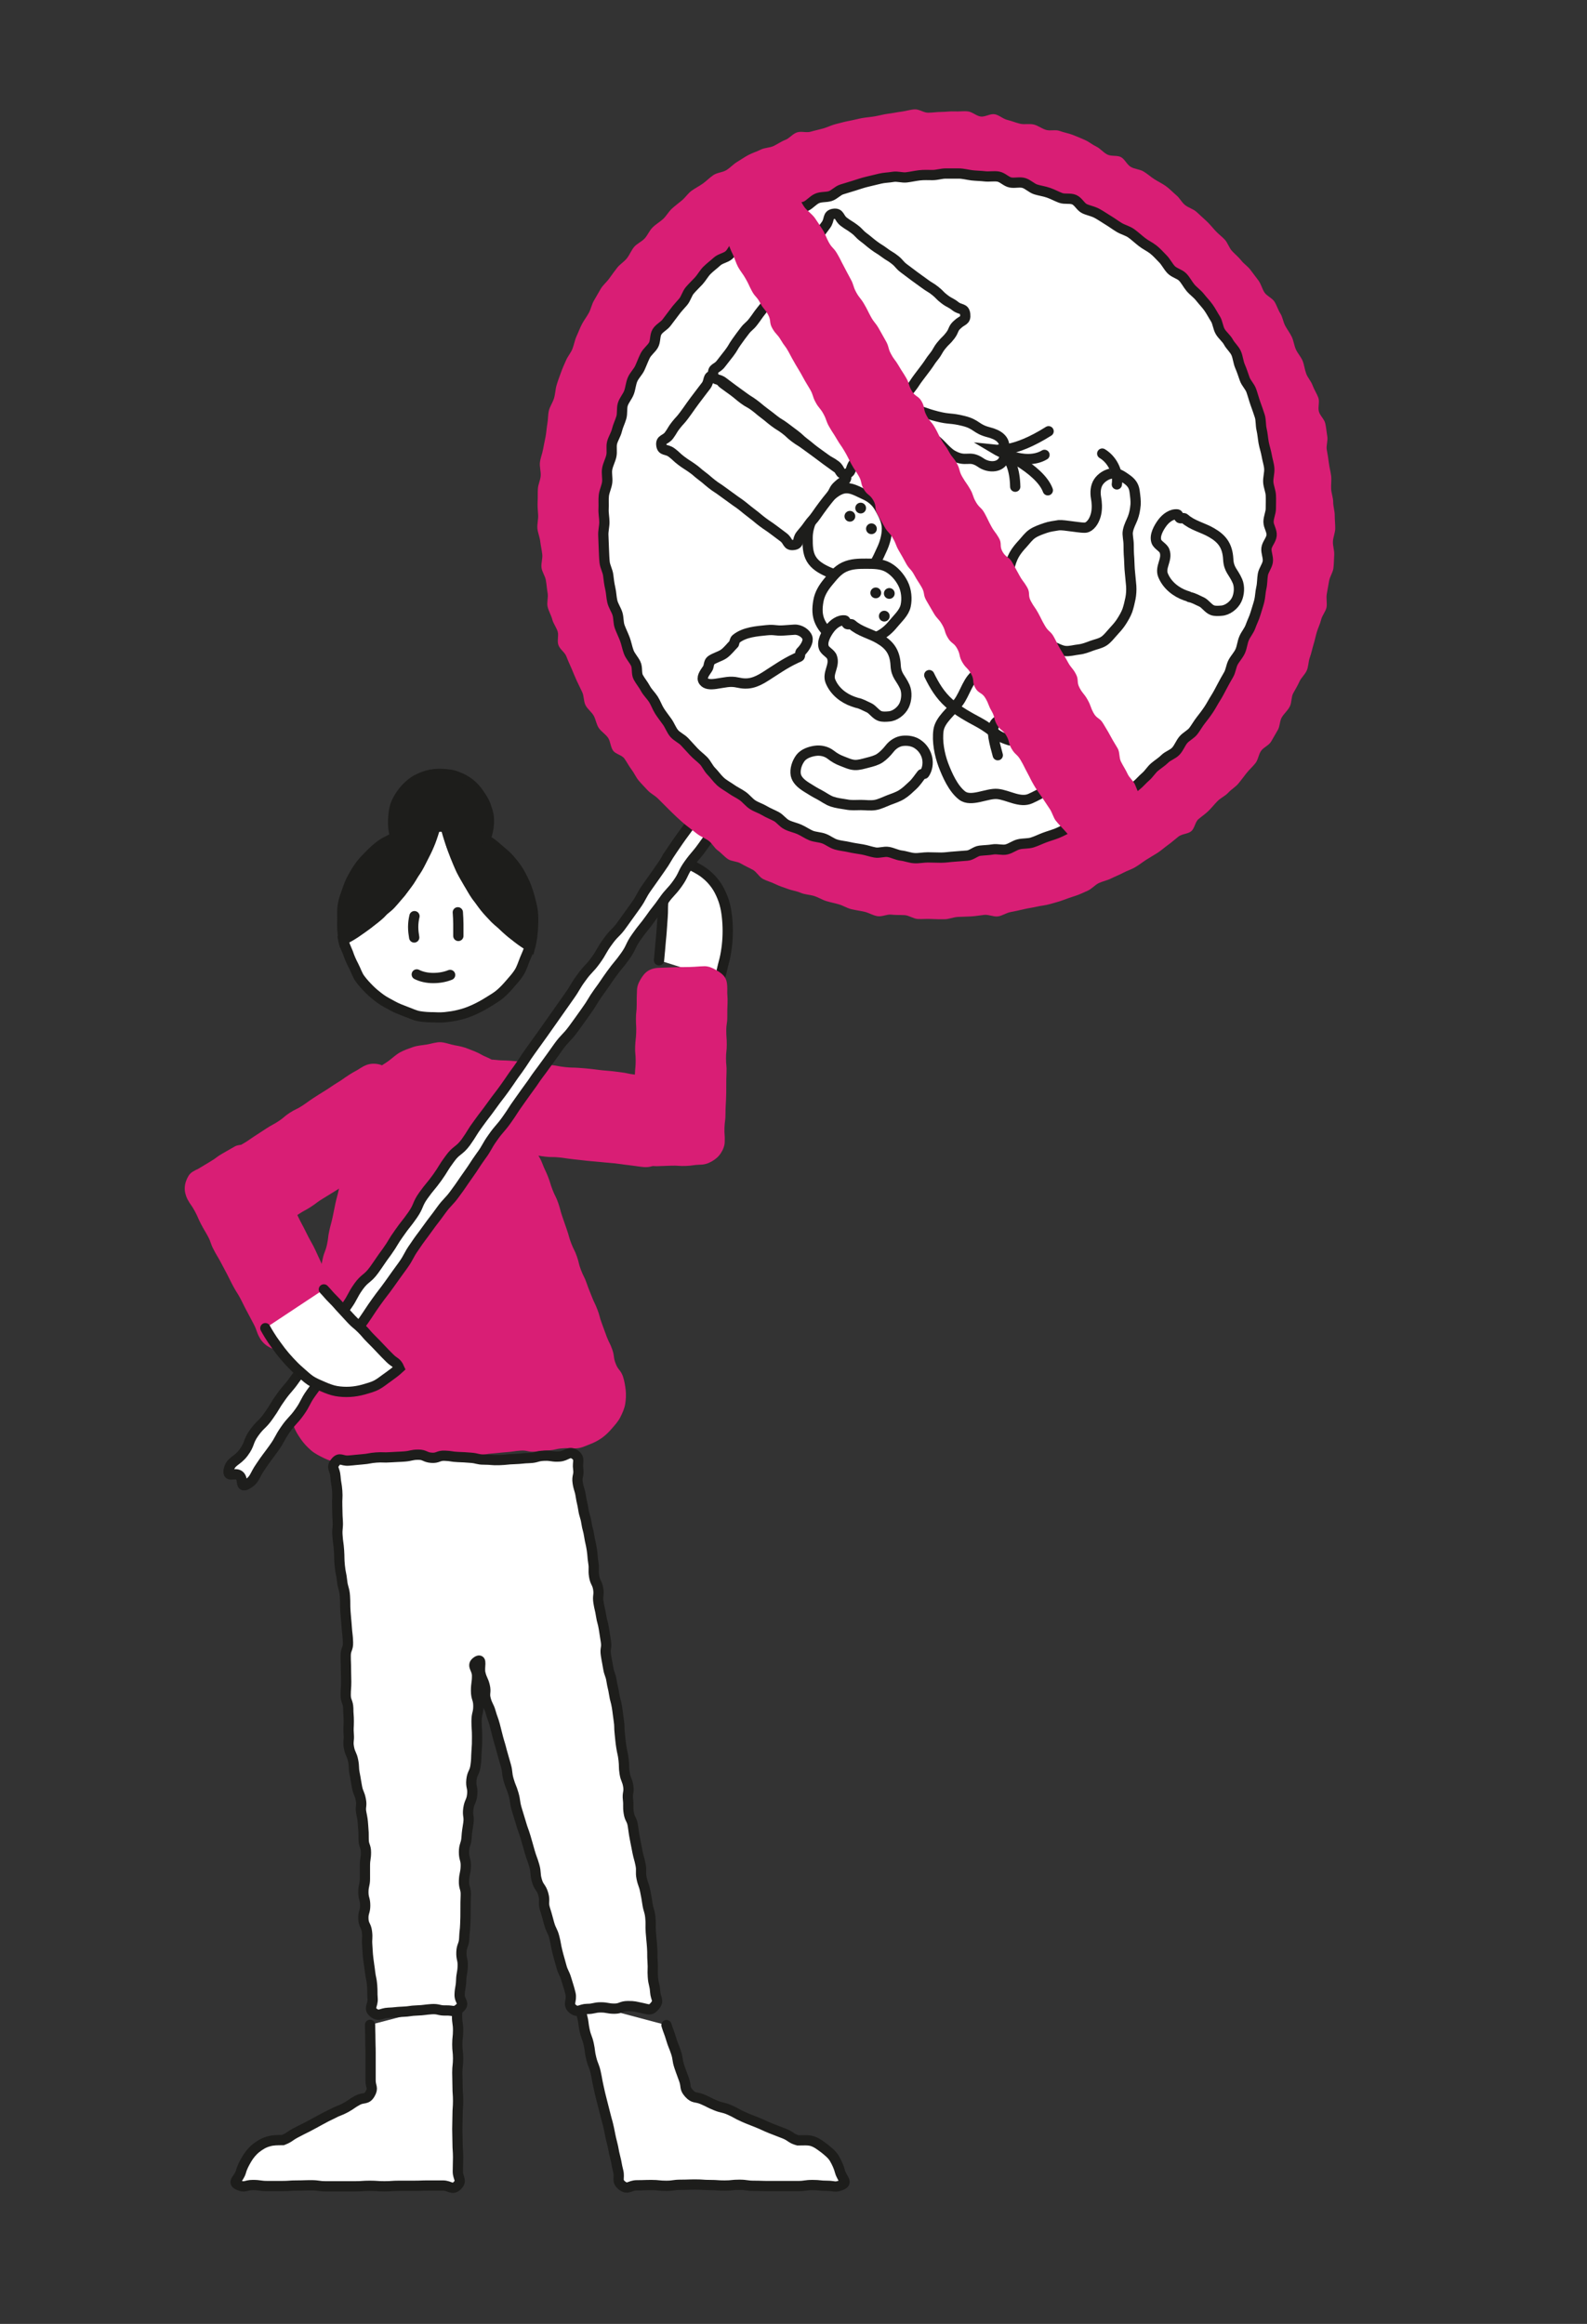 <?xml version="1.0" encoding="UTF-8"?>
<svg xmlns="http://www.w3.org/2000/svg" xmlns:xlink="http://www.w3.org/1999/xlink" version="1.1" id="Ebene_4" x="0px" y="0px" viewBox="0 0 618.4 905.3" style="enable-background:new 0 0 618.4 905.3;" xml:space="preserve">
<rect x="0" y="0" width="618.4" height="905.3" fill="#333333" stroke="none"/>
<style type="text/css">
	.st0{fill:#FFFFFF;}
	.st1{fill:none;stroke:#1D1D1B;stroke-width:4;stroke-linecap:round;stroke-miterlimit:10;}
	.st2{fill:#D91E75;}
	.st3{fill:none;stroke:#1D1D1B;stroke-width:4;stroke-miterlimit:10;}
	.st4{fill:#FFFFFF;stroke:#1E1E1C;stroke-width:4;stroke-linecap:round;stroke-miterlimit:10;}
	.st5{fill:#1D1D1B;}
	.st6{fill:none;}
	.st7{fill:#FFFFFF;stroke:#1D1D1B;stroke-width:4;stroke-linecap:round;stroke-miterlimit:10;}
	.st8{fill:none;stroke:#1D1D1B;stroke-width:4;stroke-linecap:round;stroke-linejoin:round;}
</style>
<g>
	<g>
		<g>
			<path class="st0" d="M225.5,779.8c0.6,2.8,0.6,2.8,1.3,5.5s0.4,2.8,1,5.6s1,2.7,1.6,5.4s0.3,2.8,1,5.6s1.1,2.7,1.7,5.4     s0.5,2.8,1.1,5.5s0.6,2.8,1.3,5.5s0.7,2.7,1.4,5.5s0.8,2.7,1.4,5.5s0.5,2.8,1.2,5.5s0.5,2.8,1.2,5.5s0.5,2.8,1.2,5.5     s-0.8,3.8,1.5,5.6s2.9-0.1,5.8-0.1s2.8-0.1,5.7-0.1c2.8,0,2.8,0.3,5.7,0.3s2.8-0.4,5.7-0.4s2.8-0.1,5.7-0.1s2.8,0.2,5.7,0.2     s2.8,0.2,5.7,0.2s2.8-0.3,5.7-0.3s2.8,0.4,5.7,0.4s2.8,0.1,5.7,0.1s2.8,0,5.7,0s2.8,0,5.7,0s2.8-0.4,5.7-0.4s2.8,0.3,5.7,0.3     s3,0.8,5.6-0.3s0.3-2.2-0.6-5.3c-0.4-1.6-1.2-3.4-2.2-5.1c-0.9-1.5-2.4-2.7-3.9-3.9c-1.4-1-2.8-2.2-4.7-2.8     c-1.6-0.5-3.5-0.3-5.6-0.3c-2.8-0.8-2.5-1.5-5.2-2.6s-2.7-1-5.4-2.1s-2.6-1.2-5.3-2.3s-2.7-1-5.4-2.2s-2.5-1.4-5.2-2.6     s-2.8-0.7-5.5-1.8s-2.6-1.3-5.2-2.4s-3.3-0.2-5.2-2.3s-1-2.6-1.9-5.2s-1-2.6-1.9-5.3s-0.4-2.8-1.3-5.5s-1.1-2.6-1.9-5.3     s-1-2.7-1.8-5.3"></path>
			<path class="st1" d="M225.5,779.8c0.6,2.8,0.6,2.8,1.3,5.5s0.4,2.8,1,5.6s1,2.7,1.6,5.4s0.3,2.8,1,5.6s1.1,2.7,1.7,5.4     s0.5,2.8,1.1,5.5s0.6,2.8,1.3,5.5s0.7,2.7,1.4,5.5s0.8,2.7,1.4,5.5s0.5,2.8,1.2,5.5s0.5,2.8,1.2,5.5s0.5,2.8,1.2,5.5     s-0.8,3.8,1.5,5.6s2.9-0.1,5.8-0.1s2.8-0.1,5.7-0.1c2.8,0,2.8,0.3,5.7,0.3s2.8-0.4,5.7-0.4s2.8-0.1,5.7-0.1s2.8,0.2,5.7,0.2     s2.8,0.2,5.7,0.2s2.8-0.3,5.7-0.3s2.8,0.4,5.7,0.4s2.8,0.1,5.7,0.1s2.8,0,5.7,0s2.8,0,5.7,0s2.8-0.4,5.7-0.4s2.8,0.3,5.7,0.3     s3,0.8,5.6-0.3s0.3-2.2-0.6-5.3c-0.4-1.6-1.2-3.4-2.2-5.1c-0.9-1.5-2.4-2.7-3.9-3.9c-1.4-1-2.8-2.2-4.7-2.8     c-1.6-0.5-3.5-0.3-5.6-0.3c-2.8-0.8-2.5-1.5-5.2-2.6s-2.7-1-5.4-2.1s-2.6-1.2-5.3-2.3s-2.7-1-5.4-2.2s-2.5-1.4-5.2-2.6     s-2.8-0.7-5.5-1.8s-2.6-1.3-5.2-2.4s-3.3-0.2-5.2-2.3s-1-2.6-1.9-5.2s-1-2.6-1.9-5.3s-0.4-2.8-1.3-5.5s-1.1-2.6-1.9-5.3     s-1-2.7-1.8-5.3"></path>
		</g>
		<g>
			<path class="st0" d="M178.2,779.9c0,2.8-0.1,2.8-0.1,5.5s0.4,2.8,0.4,5.5s-0.3,2.8-0.3,5.5s0.3,2.8,0.3,5.5s-0.3,2.8-0.3,5.5     s0.1,2.8,0.1,5.5s0.2,2.8,0.2,5.5s-0.2,2.8-0.2,5.5s-0.1,2.8-0.1,5.5s0.1,2.8,0.1,5.5s0.2,2.8,0.2,5.5s-0.1,2.8-0.1,5.5     s1.8,3.5-0.2,5.5s-2.8,0-5.6,0s-2.8,0-5.7,0s-2.8,0.1-5.7,0.1s-2.8,0-5.7,0s-2.8,0.2-5.7,0.2s-2.8-0.2-5.7-0.2s-2.8,0.2-5.7,0.2     s-2.8,0-5.7,0s-2.8,0-5.7,0s-2.8-0.4-5.7-0.4s-2.8,0.1-5.7,0.1s-2.8,0.2-5.7,0.2s-2.8,0-5.7,0s-2.8-0.4-5.7-0.4s-3,1.2-5.6,0     S93,849,93.9,846c0.4-1.6,1.3-3.3,2.3-5c0.9-1.5,2.1-3,3.6-4.2c1.3-1,2.9-2.1,4.9-2.6c1.6-0.5,3.5-0.5,5.5-0.5     c2.6-1,2.4-1.4,4.8-2.7s2.4-1.2,4.9-2.5s2.4-1.3,4.8-2.6s2.4-1.3,4.9-2.5c2.4-1.3,2.6-1,5-2.3s2.3-1.6,4.7-2.9s3.5-0.1,4.9-2.5     s0.2-2.7,0.2-5.3s0-2.7,0-5.4s0-2.7,0-5.4s-0.1-2.7-0.1-5.4s-0.1-2.7-0.1-5.4"></path>
			<path class="st1" d="M178.2,779.9c0,2.8-0.1,2.8-0.1,5.5s0.4,2.8,0.4,5.5s-0.3,2.8-0.3,5.5s0.3,2.8,0.3,5.5s-0.3,2.8-0.3,5.5     s0.1,2.8,0.1,5.5s0.2,2.8,0.2,5.5s-0.2,2.8-0.2,5.5s-0.1,2.8-0.1,5.5s0.1,2.8,0.1,5.5s0.2,2.8,0.2,5.5s-0.1,2.8-0.1,5.5     s1.8,3.5-0.2,5.5s-2.8,0-5.6,0s-2.8,0-5.7,0s-2.8,0.1-5.7,0.1s-2.8,0-5.7,0s-2.8,0.2-5.7,0.2s-2.8-0.2-5.7-0.2s-2.8,0.2-5.7,0.2     s-2.8,0-5.7,0s-2.8,0-5.7,0s-2.8-0.4-5.7-0.4s-2.8,0.1-5.7,0.1s-2.8,0.2-5.7,0.2s-2.8,0-5.7,0s-2.8-0.4-5.7-0.4s-3,1.2-5.6,0     S93,849,93.9,846c0.4-1.6,1.3-3.3,2.3-5c0.9-1.5,2.1-3,3.6-4.2c1.3-1,2.9-2.1,4.9-2.6c1.6-0.5,3.5-0.5,5.5-0.5     c2.6-1,2.4-1.4,4.8-2.7s2.4-1.2,4.9-2.5s2.4-1.3,4.8-2.6s2.4-1.3,4.9-2.5c2.4-1.3,2.6-1,5-2.3s2.3-1.6,4.7-2.9s3.5-0.1,4.9-2.5     s0.2-2.7,0.2-5.3s0-2.7,0-5.4s0-2.7,0-5.4s-0.1-2.7-0.1-5.4s-0.1-2.7-0.1-5.4"></path>
		</g>
		<g>
			<path class="st0" d="M256.8,374.1c0.2-2.8,0.3-2.8,0.5-5.6s0.3-2.8,0.5-5.6s0.2-2.8,0.4-5.7s0-2.8,0.2-5.7s0.3-2.8,0.5-5.6     s0.2-2.8,0.4-5.7s-0.7-3.1,0.5-5.7c1.9,0.2,3.9,0.5,5.5,1c1.9,0.5,3.5,1.3,5.1,2.1c1.7,0.9,3.3,1.8,4.6,2.9     c1.5,1.2,2.7,2.5,3.8,4s1.9,3.1,2.6,4.8s1.2,3.5,1.5,5.2s0.5,3.6,0.6,5.4s0.1,3.7,0,5.5c-0.1,1.9-0.3,3.7-0.6,5.5     c-0.3,2-0.8,3.8-1.2,5.3c-0.8,3.2-0.5,2.7-1.5,5.3"></path>
			<path class="st1" d="M256.8,374.1c0.2-2.8,0.3-2.8,0.5-5.6s0.3-2.8,0.5-5.6s0.2-2.8,0.4-5.7s0-2.8,0.2-5.7s0.3-2.8,0.5-5.6     s0.2-2.8,0.4-5.7s-0.7-3.1,0.5-5.7c1.9,0.2,3.9,0.5,5.5,1c1.9,0.5,3.5,1.3,5.1,2.1c1.7,0.9,3.3,1.8,4.6,2.9     c1.5,1.2,2.7,2.5,3.8,4s1.9,3.1,2.6,4.8s1.2,3.5,1.5,5.2s0.5,3.6,0.6,5.4s0.1,3.7,0,5.5c-0.1,1.9-0.3,3.7-0.6,5.5     c-0.3,2-0.8,3.8-1.2,5.3c-0.8,3.2-0.5,2.7-1.5,5.3"></path>
		</g>
		<path class="st2" d="M140.6,416c-2.3,1.5-2.4,1.3-4.7,2.8s-2.2,1.6-4.5,3s-2.2,1.5-4.6,3s-2.3,1.4-4.6,2.9s-2.2,1.6-4.5,3.1    s-2.5,1.2-4.8,2.7s-2.1,1.8-4.4,3.3s-2.4,1.3-4.7,2.8s-2.3,1.5-4.6,3s-2.2,1.6-4.6,3s-2.4,1.3-4.7,2.8c-1.4,0.9-2.5,2.1-3.2,3.5    s-1,3.1-1,4.7s0.3,3.2,1.2,4.6c1.4,2.4,1.5,2.4,2.9,4.8s1.2,2.5,2.6,5s1.4,2.5,2.8,4.9c0.8,1.4,1.9,2.6,3.3,3.3s3,1,4.5,1    s3.1-0.4,4.4-1.2c1.5-1,3.1-2,4.6-3c2.3-1.5,2.2-1.6,4.5-3.1s2.4-1.3,4.7-2.8s2.2-1.7,4.5-3.1s2.3-1.4,4.7-2.9s2.3-1.4,4.6-2.9    s2.4-1.4,4.7-2.8s2.2-1.6,4.5-3.1s2.2-1.6,4.5-3.1s2.6-1.1,4.9-2.6s2.2-1.6,4.5-3.1c1.4-0.9,2.5-2.2,3.2-3.6s1.2-3.1,1.1-4.7    s-0.4-3.2-1.2-4.7c-1.4-2.4-1.3-2.5-2.7-4.9s-1.4-2.4-2.8-4.9s-1.4-2.5-2.8-4.9c-0.8-1.4-2-2.6-3.3-3.4s-3-1.1-4.6-1    S142,415.1,140.6,416L140.6,416z"></path>
		<path class="st2" d="M132.7,506.5c-1.3-2.4-1.2-2.5-2.5-4.9s-1.3-2.4-2.6-4.9s-1.3-2.4-2.5-4.9s-1.1-2.5-2.3-5s-1.3-2.4-2.6-4.9    s-1.2-2.5-2.5-4.9s-1.2-2.5-2.5-4.9s-1.4-2.4-2.7-4.8s-1.1-2.6-2.3-5s-1.3-2.4-2.6-4.9s-1.3-2.4-2.6-4.9c-0.8-1.5-2.1-2.7-3.5-3.8    s-2.9-2-4.6-2.4c-1.8-0.4-3.6-0.5-5.2,0.2c-2.5,1.4-2.4,1.4-4.9,2.8s-2.3,1.7-4.7,3.1s-2.4,1.5-4.8,2.9c-1.5,0.7-3,1.4-3.8,2.7    s-1.4,2.9-1.5,4.5s0.3,3.1,1,4.6c1.3,2.4,1.6,2.3,2.9,4.7s1.1,2.5,2.4,5s1.4,2.4,2.7,4.8s0.9,2.6,2.2,5.1s1.4,2.4,2.7,4.8    s1.3,2.4,2.6,4.9s1.2,2.5,2.5,4.9s1.5,2.3,2.8,4.8s1.2,2.5,2.5,4.9s1.3,2.4,2.6,4.9s0.9,2.7,2.2,5.1c0.8,1.5,2,2.7,3.3,3.5    s3,1.5,4.6,1.6s3.1-0.5,4.6-1.1c2.6-1.2,2.7-0.8,5.3-2s2.5-1.3,5.1-2.4s2.6-1.1,5.1-2.3c1.5-0.7,2.6-1.9,3.4-3.2s1.6-2.8,1.6-4.3    S133.5,508,132.7,506.5L132.7,506.5z"></path>
		<path class="st2" d="M191,448.1c2.7,0.3,2.7,0.3,5.4,0.6s2.7,0.5,5.4,0.8s2.7,0,5.4,0.3s2.7,0.5,5.4,0.8s2.7,0,5.4,0.3    s2.7,0.4,5.4,0.7s2.7,0.3,5.4,0.6s2.7,0.2,5.4,0.5s2.7,0.2,5.4,0.5s2.7,0.4,5.4,0.7s2.7,0.4,5.4,0.7c1.6,0.2,3.3,0,4.7-0.7    s2.6-1.8,3.5-3.2s1.2-2.8,1.4-4.5c0.2-2.8,0.1-2.9,0.3-5.7s0.4-2.8,0.6-5.7s-0.1-2.9,0-5.7c0.1-1.7-0.3-3.2-1-4.6    s-1.6-2.8-2.9-3.7s-2.7-1.7-4.4-1.9c-2.7-0.3-2.7,0-5.4-0.3s-2.7-0.6-5.4-0.9s-2.7-0.4-5.4-0.6s-2.7-0.3-5.4-0.6s-2.7-0.3-5.4-0.5    s-2.7,0-5.4-0.3s-2.7-0.5-5.4-0.8s-2.7,0-5.4-0.3s-2.7-0.6-5.4-0.9s-2.7-0.3-5.4-0.5s-2.7,0-5.4-0.3c-1.6-0.2-3.2-0.2-4.6,0.5    s-2.4,2-3.2,3.3s-1.6,2.6-1.7,4.3c-0.2,2.8,0,2.9-0.2,5.7s-0.2,2.8-0.4,5.7s-0.1,2.9-0.3,5.7c-0.1,1.7,0,3.4,0.7,4.8    s2,2.6,3.3,3.5S189.3,447.9,191,448.1L191,448.1z"></path>
		<path class="st2" d="M248.2,386.1c-0.1,2.7-0.1,2.7-0.1,5.4s-0.3,2.7-0.3,5.4s0.2,2.7,0.1,5.4s-0.3,2.7-0.4,5.4s0.2,2.7,0.2,5.4    s-0.2,2.7-0.3,5.4s-0.1,2.7-0.2,5.4s0,2.7-0.1,5.4s0.1,2.7,0,5.4s-0.2,2.7-0.2,5.4s-0.2,2.7-0.2,5.4c0,1.6,0.3,3.3,1.1,4.6    s2.1,2.5,3.4,3.2s2.9,1,4.6,1c2.9-0.1,2.8-0.1,5.7-0.2s2.9,0.2,5.7,0.1s2.8-0.4,5.7-0.5c1.7,0,3.1-0.5,4.5-1.3s2.6-1.8,3.5-3.2    s1.5-2.9,1.5-4.5c0.1-2.7-0.2-2.7-0.1-5.4s0.4-2.7,0.4-5.4s0.1-2.7,0.2-5.4s0.1-2.7,0.1-5.4s0-2.7,0.1-5.4s-0.2-2.7-0.2-5.4    s0.3-2.7,0.3-5.4s-0.2-2.7-0.2-5.4s0.4-2.7,0.4-5.4s0-2.7,0.1-5.4s-0.2-2.7-0.1-5.4c0-1.6-0.1-3.2-0.9-4.5s-2.2-2.2-3.6-3    s-2.8-1.4-4.4-1.4c-2.9,0.1-2.8,0.2-5.7,0.3s-2.9,0-5.7,0.1s-2.9,0.1-5.7,0.2c-1.7,0-3.3,0.3-4.7,1.1s-2.4,2.2-3.2,3.6    S248.2,384.4,248.2,386.1L248.2,386.1z"></path>
		<path class="st2" d="M139.7,431.5c-0.6,2.7-0.6,2.7-1.2,5.4s-1.1,2.5-1.7,5.2s-0.3,2.7-0.9,5.4s-0.9,2.6-1.5,5.3s-0.7,2.6-1.3,5.3    s-0.5,2.7-1.1,5.4s-0.7,2.6-1.3,5.3s-0.5,2.7-1.1,5.4s-0.7,2.6-1.3,5.3s-0.3,2.7-0.9,5.4s-1,2.6-1.6,5.2s-0.4,2.7-1,5.4    s-0.6,2.7-1.2,5.3s-0.7,2.6-1.3,5.3s0.1,2.8-0.5,5.5s-0.8,2.6-1.4,5.3s-1.2,2.5-1.8,5.2s-0.1,2.8-0.7,5.5s-0.8,2.6-1.4,5.3    s-0.5,2.7-1.1,5.4s-0.6,2.7-1.2,5.3c-0.4,2-0.9,4-0.8,5.9s0.4,4,1,5.9c0.6,1.9,1.7,3.6,2.8,5.2s2.5,3.1,4,4.4s3.2,2.1,5,3    s3.5,1.4,5.5,1.7s3.8,1.1,5.8,1c2.7-0.2,2.7-0.2,5.5-0.4s2.7-0.4,5.4-0.6s2.7-0.3,5.4-0.5s2.8,0.3,5.5,0.1s2.7-0.8,5.4-1    s2.8,0.2,5.5,0s2.7-0.1,5.5-0.3s2.7-0.3,5.4-0.5s2.7-0.4,5.4-0.6s2.7-0.5,5.4-0.7s2.7-0.3,5.5-0.5s2.7-0.4,5.4-0.6    s2.8,0.6,5.5,0.4s2.7-0.3,5.5-0.5s2.7-0.6,5.4-0.8s2.8,0.2,5.5,0c1.9-0.1,3.6-1,5.2-1.6s3.3-1.5,4.7-2.5s2.7-2.3,3.9-3.7    s2.4-2.7,3.2-4.3s1.6-3.3,1.9-5.1s0.4-3.7,0.2-5.5s-0.5-3.6-1.1-5.4c-1-2.6-1.8-2.3-2.8-4.9s-0.4-2.8-1.3-5.4s-1.2-2.5-2.2-5.1    s-0.9-2.6-1.9-5.2s-0.7-2.7-1.7-5.3s-1.2-2.5-2.2-5.1s-1.1-2.6-2-5.2s-1.2-2.5-2.2-5.1s-0.7-2.7-1.6-5.3s-1.2-2.5-2.2-5.1    s-0.8-2.7-1.7-5.3s-0.9-2.6-1.8-5.2s-0.7-2.7-1.6-5.3s-1.2-2.5-2.2-5.1s-0.8-2.7-1.8-5.2s-1.2-2.5-2.2-5.1s-1.4-2.4-2.4-5    s-0.8-2.7-1.8-5.3s-1-2.6-2-5.2s-1-2.6-2-5.2s-0.4-2.8-1.3-5.4c-0.7-1.8-1.5-3.5-2.4-5c-0.9-1.6-2.1-3.2-3.2-4.6s-2.4-2.9-3.8-4.1    s-3.4-1.7-4.9-2.6s-3.3-1.5-5-2.2s-3.5-1.1-5.3-1.4s-3.6-1.1-5.4-1.2s-3.7,0.6-5.5,0.9s-3.7,0.4-5.4,1s-3.5,1.2-5.1,2.1    s-2.9,2.2-4.4,3.3s-3.2,1.9-4.4,3.3s-2.5,2.8-3.5,4.4s-1.6,3.3-2.3,5.1C140.2,427.7,140.1,429.6,139.7,431.5L139.7,431.5z"></path>
		<g>
			<path class="st0" d="M255.1,781.5c1.9-2.2,0.4-2.7,0.2-5.6s-0.7-2.9-0.9-5.8s0.1-2.9-0.1-5.8s0-2.9-0.2-5.8s-0.3-2.9-0.5-5.8     s0.1-3-0.2-5.9c-0.3-2.6-0.7-2.5-1.1-5.1s-0.4-2.6-0.9-5.1s-0.9-2.5-1.4-5s0.1-2.7-0.4-5.2s-0.7-2.5-1.2-5s-0.5-2.5-1-5.1     s-0.4-2.5-0.8-5.1s-1.2-2.4-1.6-5s0-2.6-0.3-5.2s0.5-2.7,0.1-5.2s-1-2.5-1.4-5s-0.1-2.6-0.4-5.2s-0.5-2.5-0.9-5.1     s-0.3-2.6-0.6-5.2s0-2.6-0.4-5.2s-0.3-2.6-0.7-5.1s-0.7-2.5-1.1-5.1s-0.6-2.5-1-5.1s-0.9-2.5-1.3-5s-0.5-2.5-0.9-5.1     s0.4-2.7,0-5.2s-0.4-2.6-0.8-5.1s-0.7-2.5-1.1-5.1s-0.6-2.5-1-5.1s0.3-2.7-0.1-5.2s-1.2-2.4-1.6-5s0.1-2.7-0.3-5.2     s-0.2-2.6-0.6-5.2s-0.6-2.6-1-5.2s-0.7-2.6-1.1-5.2s-0.8-2.6-1.2-5.2s-0.6-2.6-1-5.2s-0.8-2.6-1.2-5.2s0.6-2.8,0.2-5.4     s0.9-3.9-1.2-5.5c-2.4-1.7-3.2,0.5-6.1,0.7s-2.9-0.4-5.9-0.3s-2.9,0.8-5.8,0.9s-2.9,0.3-5.9,0.4s-2.9,0.3-5.9,0.4     s-2.9-0.2-5.9-0.2c-2.6,0-2.5-0.5-5.1-0.7s-2.6-0.2-5.1-0.3s-2.5-0.4-5.1-0.5s-2.6,1-5.2,0.8s-2.5-1.2-5.1-1.2     c-2.7,0-2.7,0.5-5.4,0.7s-2.7,0.1-5.5,0.3s-2.8-0.1-5.5,0.1s-2.7,0.5-5.4,0.7s-2.7,0.3-5.4,0.5s-3.4-1.5-5.1,0.6     c-1.8,2.2-0.2,2.6,0,5.5s0.5,2.9,0.7,5.7s-0.1,2.9,0,5.8s0,2.9,0.2,5.8s-0.3,2.9-0.1,5.8s0.4,2.9,0.6,5.8s0,3,0.3,6     s0.6,3,0.9,5.9s0.9,2.9,1.1,5.9s0,3,0.2,6s0.3,3,0.5,6s0.4,3,0.5,6c0.1,2.6-0.9,2.6-0.9,5.2s0.1,2.6,0.1,5.1s0.1,2.6,0.1,5.1     s-0.2,2.6-0.2,5.1s0.9,2.6,1,5.1c0,2.6,0.2,2.6,0.2,5.2s-0.2,2.5,0,5.1s-0.4,2.6,0.1,5.2s1.1,2.4,1.6,5s0.1,2.6,0.6,5.1     s0.4,2.5,0.9,5.1s1,2.4,1.5,5s-0.3,2.7,0.2,5.2s0.5,2.5,0.7,5.1s0.2,2.5,0.2,5.1s0.9,2.6,0.9,5.1s-0.4,2.6-0.4,5.2s0,2.6,0,5.1     s-0.6,2.6-0.6,5.2s0.7,2.6,0.7,5.2s-0.8,2.6-0.7,5.2s1.1,2.5,1.4,5.1s-0.1,2.6,0.1,5.2s0.1,2.6,0.4,5.2s0.4,2.6,0.7,5.2     s0.6,2.6,0.8,5.2s0,2.6,0.2,5.2s-1.7,3.8,0.3,5.4c2.2,1.8,3,0.2,5.8,0.1s2.8-0.3,5.6-0.4s2.8-0.4,5.6-0.5s2.8-0.3,5.6-0.5     s2.9,0.6,5.7,0.5s3.3,1,5.4-1s-0.2-2.5-0.1-5.2s0.5-2.7,0.6-5.5s0.5-2.7,0.6-5.5s-0.6-2.8-0.5-5.5s1-2.7,1.1-5.5s0.3-2.7,0.4-5.5     s0.1-2.8,0.1-5.6s0-2.8,0.1-5.6s-0.8-2.8-0.7-5.6s0.6-2.8,0.7-5.6s-0.7-2.8-0.7-5.6s0.8-2.8,1-5.6s0.3-2.8,0.7-5.6     s-0.4-2.9,0-5.7s1.2-2.7,1.5-5.5s-0.6-2.9-0.3-5.7s1.2-2.7,1.6-5.5s0.2-2.8,0.4-5.6s0.2-2.9,0.2-5.9s-0.2-2.9-0.2-5.9     s0.7-3,0.7-5.9s-0.9-2.9-0.9-5.9s0.4-3,0.4-5.9s-2.4-4,0-5.6c2.2-1.4,0.7,2.2,1.3,4.7s1.1,2.4,1.7,4.9s-0.3,2.8,0.4,5.3     s1.2,2.4,1.9,4.9s0.9,2.4,1.6,5s0.6,2.5,1.3,5.1s0.8,2.5,1.4,5c0.8,2.8,0.8,2.8,1.6,5.6s0.3,2.9,1.1,5.7s1.1,2.7,1.9,5.5     s0.4,2.9,1.2,5.7s0.9,2.8,1.7,5.6s1,2.8,1.8,5.5s0.8,2.8,1.6,5.6s1,2.7,1.8,5.5s0.2,3,1,5.8s1.7,2.5,2.5,5.3s-0.2,3.1,0.7,5.9     s0.8,2.8,1.6,5.6s1.3,2.6,2,5.3s0.5,2.8,1.2,5.6s0.8,2.8,1.5,5.5s1.2,2.6,2,5.3s0.9,2.7,1.6,5.5s-1.3,4.2,0.9,6     c2.1,1.7,3,0,5.6,0s2.7-0.6,5.3-0.6s2.7,0.5,5.3,0.5s2.6-1,5.3-1s2.7,0.2,5.3,0.7S253.4,783.5,255.1,781.5L255.1,781.5z"></path>
			<path class="st3" d="M255.1,781.5c1.9-2.2,0.4-2.7,0.2-5.6s-0.7-2.9-0.9-5.8s0.1-2.9-0.1-5.8s0-2.9-0.2-5.8s-0.3-2.9-0.5-5.8     s0.1-3-0.2-5.9c-0.3-2.6-0.7-2.5-1.1-5.1s-0.4-2.6-0.9-5.1s-0.9-2.5-1.4-5s0.1-2.7-0.4-5.2s-0.7-2.5-1.2-5s-0.5-2.5-1-5.1     s-0.4-2.5-0.8-5.1s-1.2-2.4-1.6-5s0-2.6-0.3-5.2s0.5-2.7,0.1-5.2s-1-2.5-1.4-5s-0.1-2.6-0.4-5.2s-0.5-2.5-0.9-5.1     s-0.3-2.6-0.6-5.2s0-2.6-0.4-5.2s-0.3-2.6-0.7-5.1s-0.7-2.5-1.1-5.1s-0.6-2.5-1-5.1s-0.9-2.5-1.3-5s-0.5-2.5-0.9-5.1     s0.4-2.7,0-5.2s-0.4-2.6-0.8-5.1s-0.7-2.5-1.1-5.1s-0.6-2.5-1-5.1s0.3-2.7-0.1-5.2s-1.2-2.4-1.6-5s0.1-2.7-0.3-5.2     s-0.2-2.6-0.6-5.2s-0.6-2.6-1-5.2s-0.7-2.6-1.1-5.2s-0.8-2.6-1.2-5.2s-0.6-2.6-1-5.2s-0.8-2.6-1.2-5.2s0.6-2.8,0.2-5.4     s0.9-3.9-1.2-5.5c-2.4-1.7-3.2,0.5-6.1,0.7s-2.9-0.4-5.9-0.3s-2.9,0.8-5.8,0.9s-2.9,0.3-5.9,0.4s-2.9,0.3-5.9,0.4     s-2.9-0.2-5.9-0.2c-2.6,0-2.5-0.5-5.1-0.7s-2.6-0.2-5.1-0.3s-2.5-0.4-5.1-0.5s-2.6,1-5.2,0.8s-2.5-1.2-5.1-1.2     c-2.7,0-2.7,0.5-5.4,0.7s-2.7,0.1-5.5,0.3s-2.8-0.1-5.5,0.1s-2.7,0.5-5.4,0.7s-2.7,0.3-5.4,0.5s-3.4-1.5-5.1,0.6     c-1.8,2.2-0.2,2.6,0,5.5s0.5,2.9,0.7,5.7s-0.1,2.9,0,5.8s0,2.9,0.2,5.8s-0.3,2.9-0.1,5.8s0.4,2.9,0.6,5.8s0,3,0.3,6     s0.6,3,0.9,5.9s0.9,2.9,1.1,5.9s0,3,0.2,6s0.3,3,0.5,6s0.4,3,0.5,6c0.1,2.6-0.9,2.6-0.9,5.2s0.1,2.6,0.1,5.1s0.1,2.6,0.1,5.1     s-0.2,2.6-0.2,5.1s0.9,2.6,1,5.1c0,2.6,0.2,2.6,0.2,5.2s-0.2,2.5,0,5.1s-0.4,2.6,0.1,5.2s1.1,2.4,1.6,5s0.1,2.6,0.6,5.1     s0.4,2.5,0.9,5.1s1,2.4,1.5,5s-0.3,2.7,0.2,5.2s0.5,2.5,0.7,5.1s0.2,2.5,0.2,5.1s0.9,2.6,0.9,5.1s-0.4,2.6-0.4,5.2s0,2.6,0,5.1     s-0.6,2.6-0.6,5.2s0.7,2.6,0.7,5.2s-0.8,2.6-0.7,5.2s1.1,2.5,1.4,5.1s-0.1,2.6,0.1,5.2s0.1,2.6,0.4,5.2s0.4,2.6,0.7,5.2     s0.6,2.6,0.8,5.2s0,2.6,0.2,5.2s-1.7,3.8,0.3,5.4c2.2,1.8,3,0.2,5.8,0.1s2.8-0.3,5.6-0.4s2.8-0.4,5.6-0.5s2.8-0.3,5.6-0.5     s2.9,0.6,5.7,0.5s3.3,1,5.4-1s-0.2-2.5-0.1-5.2s0.5-2.7,0.6-5.5s0.5-2.7,0.6-5.5s-0.6-2.8-0.5-5.5s1-2.7,1.1-5.5s0.3-2.7,0.4-5.5     s0.1-2.8,0.1-5.6s0-2.8,0.1-5.6s-0.8-2.8-0.7-5.6s0.6-2.8,0.7-5.6s-0.7-2.8-0.7-5.6s0.8-2.8,1-5.6s0.3-2.8,0.7-5.6     s-0.4-2.9,0-5.7s1.2-2.7,1.5-5.5s-0.6-2.9-0.3-5.7s1.2-2.7,1.6-5.5s0.2-2.8,0.4-5.6s0.2-2.9,0.2-5.9s-0.2-2.9-0.2-5.9     s0.7-3,0.7-5.9s-0.9-2.9-0.9-5.9s0.4-3,0.4-5.9s-2.4-4,0-5.6c2.2-1.4,0.7,2.2,1.3,4.7s1.1,2.4,1.7,4.9s-0.3,2.8,0.4,5.3     s1.2,2.4,1.9,4.9s0.9,2.4,1.6,5s0.6,2.5,1.3,5.1s0.8,2.5,1.4,5c0.8,2.8,0.8,2.8,1.6,5.6s0.3,2.9,1.1,5.7s1.1,2.7,1.9,5.5     s0.4,2.9,1.2,5.7s0.9,2.8,1.7,5.6s1,2.8,1.8,5.5s0.8,2.8,1.6,5.6s1,2.7,1.8,5.5s0.2,3,1,5.8s1.7,2.5,2.5,5.3s-0.2,3.1,0.7,5.9     s0.8,2.8,1.6,5.6s1.3,2.6,2,5.3s0.5,2.8,1.2,5.6s0.8,2.8,1.5,5.5s1.2,2.6,2,5.3s0.9,2.7,1.6,5.5s-1.3,4.2,0.9,6     c2.1,1.7,3,0,5.6,0s2.7-0.6,5.3-0.6s2.7,0.5,5.3,0.5s2.6-1,5.3-1s2.7,0.2,5.3,0.7S253.4,783.5,255.1,781.5L255.1,781.5z"></path>
		</g>
		<path class="st4" d="M296.5,290.8c1.2,1.9,3.9,0.1,3.4,3.1c-0.7,3.7-3.8,3.5-6.3,7.1s-2.4,3.7-4.9,7.3l-5.1,7.1    c-2.5,3.5-2.1,3.8-4.7,7.3c-2.5,3.5-2.6,3.6-5.1,7.1c-2.5,3.5-2.9,3.4-5.4,6.9c-2.5,3.5-1.9,4-4.4,7.5s-3,3.2-5.5,6.8    s-2.7,3.4-5.2,7c-2.5,3.5-2.8,3.4-5.3,7c-2.5,3.5-1.9,4-4.4,7.5c-2.5,3.5-2.8,3.4-5.4,7c-2.6,3.6-2.4,3.6-5,7.1    c-2.5,3.5-2.2,3.7-4.8,7.3c-2.6,3.6-2.5,3.6-5.1,7.1s-3.1,3.2-5.7,6.8s-2.5,3.6-5.1,7.1c-2.5,3.5-2.7,3.5-5.1,7.1    c-1.7,2.3-3.4,4.7-5.1,7.1c-2.6,3.6-2.4,3.7-4.9,7.2c-2.5,3.5-2.9,3.3-5.4,6.9c-2.5,3.5-2.1,3.8-4.7,7.3c-2.5,3.5-2.4,3.7-4.9,7.2    c-2.5,3.5-2.4,3.6-5,7.1c-2.5,3.5-3,3.2-5.6,6.8c-2.5,3.5-2.7,3.5-5.2,7c-2.5,3.5-2.7,3.5-5.1,7.1c-2.5,3.5-2,3.8-4.6,7.4    c-1.7,2.3-3.4,4.7-5.1,7.1c-2.5,3.5-2.7,3.5-5.2,7c-2.5,3.5-2.4,3.6-4.9,7.2c-2.5,3.5-2.9,3.4-5.4,7c-2.5,3.5-2.4,3.6-5,7.1    c-2.5,3.5-2.3,3.6-4.9,7.2c-2.5,3.5-2.7,3.5-5.2,7c-2.5,3.5-2,3.9-4.5,7.4c-2.5,3.5-3,3.2-5.5,6.8s-2,3.8-4.6,7.4    c-2.5,3.5-2.7,3.5-5.1,7.1c-2.5,3.6-2.1,5.1-5.4,6.9c-2.7,1.4-1.1-2.1-2.8-3.5c-1.7-1.4-4.7,1-4.2-2c0.7-3.7,3.2-3.4,5.8-6.9    s1.6-4.2,4.1-7.7s3.2-3.1,5.7-6.7c2.5-3.5,2.2-3.7,4.8-7.3c2.5-3.5,2.9-3.3,5.4-6.9c2.5-3.5,2.8-3.4,5.4-7c2.5-3.5,1.7-4,4.3-7.6    c2.5-3.5,3.4-3.1,5.9-6.6c2.5-3.5,2-3.8,4.6-7.4c2.5-3.5,2-3.8,4.6-7.5c2.5-3.5,3.5-2.9,6.1-6.5c2.5-3.5,2.4-3.6,5-7.1    c2.5-3.5,2.2-3.7,4.8-7.3c2.5-3.6,2.7-3.4,5.2-7s1.7-4.1,4.2-7.6c2.5-3.5,2.8-3.4,5.4-7c2.5-3.5,2.2-3.7,4.9-7.3    c2.5-3.5,3.6-2.9,6.2-6.4c2.5-3.5,2.3-3.8,4.9-7.3c2.5-3.5,2.7-3.5,5.2-7c2.5-3.5,2.7-3.5,5.2-7s2.4-3.6,5-7.1    c2.5-3.5,2.4-3.7,4.9-7.2l5.1-7.1c2.5-3.5,2.5-3.6,5-7.1c1.7-2.4,3.3-4.7,5-7.1c2.5-3.5,2.2-3.8,4.8-7.3c2.5-3.5,3-3.2,5.6-6.8    c2.5-3.5,2.1-3.8,4.7-7.3c2.5-3.5,3.2-3.2,5.7-6.8l5.1-7.1c2.5-3.5,2-3.8,4.6-7.4s2.5-3.6,5-7.1c2.5-3.5,2.2-3.7,4.7-7.3    c2.5-3.6,2.4-3.6,5-7.1c2.5-3.5,2.7-3.5,5.2-7c2.5-3.5,3-3.3,5.5-6.8c2.5-3.5,2.4-3.7,4.9-7.2c2.5-3.5,3-3.3,5.4-6.9    c2.5-3.5,1.4-5.2,4.9-7C295.3,287.8,295.3,289,296.5,290.8L296.5,290.8z"></path>
		<g>
			<path class="st0" d="M126.2,502.3c1.8,1.9,1.7,2,3.6,3.9s1.8,2,3.6,3.9s1.8,2,3.6,3.9s2,1.7,3.9,3.6s1.7,2,3.6,3.9     s1.9,1.9,3.7,3.8s1.8,1.9,3.7,3.8s2.6,1.4,3.7,3.9c-1.4,1.3-2.9,2.4-4.3,3.4c-1.6,1.1-3,2.3-4.5,3.1c-1.7,0.9-3.5,1.3-5.1,1.8     c-1.8,0.5-3.6,0.8-5.3,0.9c-1.9,0.1-3.7,0-5.4-0.3s-3.5-1-5.1-1.7s-3.4-1.4-4.9-2.4s-2.8-2.3-4.2-3.5s-2.7-2.5-3.9-3.8     c-1.3-1.4-2.5-2.8-3.5-4.1c-1.2-1.6-2.3-3.1-3.2-4.4c-1.8-2.7-2.8-4.6-2.8-4.6"></path>
			<path class="st1" d="M126.2,502.3c1.8,1.9,1.7,2,3.6,3.9s1.8,2,3.6,3.9s1.8,2,3.6,3.9s2,1.7,3.9,3.6s1.7,2,3.6,3.9     s1.9,1.9,3.7,3.8s1.8,1.9,3.7,3.8s2.6,1.4,3.7,3.9c-1.4,1.3-2.9,2.4-4.3,3.4c-1.6,1.1-3,2.3-4.5,3.1c-1.7,0.9-3.5,1.3-5.1,1.8     c-1.8,0.5-3.6,0.8-5.3,0.9c-1.9,0.1-3.7,0-5.4-0.3s-3.5-1-5.1-1.7s-3.4-1.4-4.9-2.4s-2.8-2.3-4.2-3.5s-2.7-2.5-3.9-3.8     c-1.3-1.4-2.5-2.8-3.5-4.1c-1.2-1.6-2.3-3.1-3.2-4.4c-1.8-2.7-2.8-4.6-2.8-4.6"></path>
		</g>
		<g>
			<path class="st5" d="M190.5,320.8c-0.1,2-0.6,3.9-1.2,5.7c-0.7,1.9-1.6,3.6-2.8,5.1s-2.7,2.9-4.3,4s-3.4,1.8-5.3,2.4     c-1.8,0.5-3.8,0.9-5.8,0.9c-2-0.1-3.9-0.6-5.7-1.3c-1.9-0.7-3.7-1.5-5.2-2.7c-1.5-1.2-2.8-2.8-3.9-4.4c-1.1-1.6-2-3.4-2.5-5.3     c-0.5-1.8-0.7-3.8-0.6-5.8c0.1-2,0.3-4,0.9-5.8c0.7-1.9,1.7-3.5,2.9-5.1c1.2-1.5,2.6-2.9,4.2-4c1.6-1.1,3.4-1.8,5.3-2.4     c1.8-0.5,3.8-0.7,5.8-0.6c2,0.1,4,0.3,5.7,1c1.9,0.7,3.6,1.6,5.1,2.8s2.8,2.7,3.9,4.4c1.1,1.6,2.1,3.3,2.6,5.2     C190.4,316.9,190.6,318.8,190.5,320.8z"></path>
			<path class="st3" d="M190.5,320.8c-0.1,2-0.6,3.9-1.2,5.7c-0.7,1.9-1.6,3.6-2.8,5.1s-2.7,2.9-4.3,4s-3.4,1.8-5.3,2.4     c-1.8,0.5-3.8,0.9-5.8,0.9c-2-0.1-3.9-0.6-5.7-1.3c-1.9-0.7-3.7-1.5-5.2-2.7c-1.5-1.2-2.8-2.8-3.9-4.4c-1.1-1.6-2-3.4-2.5-5.3     c-0.5-1.8-0.7-3.8-0.6-5.8c0.1-2,0.3-4,0.9-5.8c0.7-1.9,1.7-3.5,2.9-5.1c1.2-1.5,2.6-2.9,4.2-4c1.6-1.1,3.4-1.8,5.3-2.4     c1.8-0.5,3.8-0.7,5.8-0.6c2,0.1,4,0.3,5.7,1c1.9,0.7,3.6,1.6,5.1,2.8s2.8,2.7,3.9,4.4c1.1,1.6,2.1,3.3,2.6,5.2     C190.4,316.9,190.6,318.8,190.5,320.8z"></path>
		</g>
		<g>
			<path class="st6" d="M171.7,322.2c0.8,0,1.6,0.1,2.4,0.2c-1.3-6-1.9-12.3-1.7-18.8c-0.2,6.4-1.3,12.7-3,18.6     C170.1,322.1,170.9,322.1,171.7,322.2z"></path>
			<g>
				<path class="st0" d="M173.8,322.5c-0.8-0.1-1.3-0.5-2.1-0.5s-1.4,0.3-2.1,0.3c-0.6,1.9-1.1,3.6-1.8,5.4s-1.5,3.6-2.4,5.3      c-0.8,1.7-2,3.4-2.9,5c-1,1.7-1.8,3.5-2.9,5.1c-1.1,1.6-2.3,3.1-3.5,4.6s-3,2.5-4.3,3.9c-1.3,1.4-2.3,3.2-3.7,4.5      c-1.4,1.3-3,2.5-4.5,3.6c-1.5,1.2-3.4,1.9-5,3s-3.2,2.3-4.9,3.2c0.3,1.8,1.2,3.6,1.9,5.3c0.6,1.8,1.3,3.4,2.2,5.1      c0.9,1.7,1.4,3.5,2.5,5s2.4,2.9,3.7,4.2c1.3,1.3,2.8,2.5,4.3,3.6s3.2,1.9,4.8,2.8c1.6,0.9,3.3,1.5,5.1,2.2      c1.7,0.6,3.4,1.5,5.3,1.8c1.8,0.3,3.7,0.4,5.6,0.4c1.9,0.1,3.8,0.1,5.6-0.2c1.9-0.2,3.7-0.6,5.5-1.1s3.5-1.2,5.2-2      c1.7-0.8,3.3-1.7,4.9-2.7c1.6-1,3.2-1.9,4.6-3.1c1.4-1.2,2.7-2.6,3.9-4c1.2-1.4,2.5-2.8,3.5-4.4s1.5-3.4,2.2-5.1      c0.7-1.7,1.5-3.3,1.9-5.1c-1.6-1.1-3.1-2.2-4.7-3.3c-1.5-1.2-3-2.5-4.4-3.7c-1.4-1.3-3-2.4-4.4-3.8c-1.3-1.4-2.7-2.8-3.9-4.3      s-2.3-3.1-3.4-4.7c-1.1-1.6-2.1-3.2-3.1-4.9s-1.9-3.4-2.8-5.1c-0.8-1.7-1.6-3.5-2.3-5.3c-0.7-1.8-1.4-3.6-1.9-5.5      C174.8,326.2,174.2,324.4,173.8,322.5z"></path>
				<path class="st3" d="M173.8,322.5c-0.8-0.1-1.3-0.5-2.1-0.5s-1.4,0.3-2.1,0.3c-0.6,1.9-1.1,3.6-1.8,5.4s-1.5,3.6-2.4,5.3      c-0.8,1.7-2,3.4-2.9,5c-1,1.7-1.8,3.5-2.9,5.1c-1.1,1.6-2.3,3.1-3.5,4.6s-3,2.5-4.3,3.9c-1.3,1.4-2.3,3.2-3.7,4.5      c-1.4,1.3-3,2.5-4.5,3.6c-1.5,1.2-3.4,1.9-5,3s-3.2,2.3-4.9,3.2c0.3,1.8,1.2,3.6,1.9,5.3c0.6,1.8,1.3,3.4,2.2,5.1      c0.9,1.7,1.4,3.5,2.5,5s2.4,2.9,3.7,4.2c1.3,1.3,2.8,2.5,4.3,3.6s3.2,1.9,4.8,2.8c1.6,0.9,3.3,1.5,5.1,2.2      c1.7,0.6,3.4,1.5,5.3,1.8c1.8,0.3,3.7,0.4,5.6,0.4c1.9,0.1,3.8,0.1,5.6-0.2c1.9-0.2,3.7-0.6,5.5-1.1s3.5-1.2,5.2-2      c1.7-0.8,3.3-1.7,4.9-2.7c1.6-1,3.2-1.9,4.6-3.1c1.4-1.2,2.7-2.6,3.9-4c1.2-1.4,2.5-2.8,3.5-4.4s1.5-3.4,2.2-5.1      c0.7-1.7,1.5-3.3,1.9-5.1c-1.6-1.1-3.1-2.2-4.7-3.3c-1.5-1.2-3-2.5-4.4-3.7c-1.4-1.3-3-2.4-4.4-3.8c-1.3-1.4-2.7-2.8-3.9-4.3      s-2.3-3.1-3.4-4.7c-1.1-1.6-2.1-3.2-3.1-4.9s-1.9-3.4-2.8-5.1c-0.8-1.7-1.6-3.5-2.3-5.3c-0.7-1.8-1.4-3.6-1.9-5.5      C174.8,326.2,174.2,324.4,173.8,322.5z"></path>
			</g>
			<g>
				<path class="st5" d="M174,322.3c0.4,1.9,0.8,3.8,1.4,5.7c0.6,1.9,1.5,3.6,2.2,5.4c0.7,1.8,1.3,3.7,2.1,5.4s1.9,3.4,2.9,5      c1,1.7,1.8,3.5,2.9,5c1.1,1.6,2.6,2.9,3.8,4.4s2.5,2.9,3.9,4.3c1.3,1.4,2.5,2.9,4,4.2c1.4,1.3,2.9,2.5,4.5,3.7      c1.5,1.2,3.2,2.3,4.9,3.4c0.7-2.6,1-5.4,1.1-8.1c0.1-1.9,0.1-3.8-0.1-5.6c-0.2-1.9-0.8-3.7-1.2-5.5c-0.5-1.8-1.1-3.6-1.8-5.3      c-0.8-1.7-1.6-3.4-2.6-5s-2.2-3.1-3.4-4.5s-2.7-2.6-4.1-3.8c-1.4-1.2-2.8-2.5-4.4-3.4c-1.6-1-3.2-1.9-5-2.6      c-1.7-0.7-3.5-1.1-5.4-1.6C177.8,323,175.9,322.5,174,322.3z"></path>
				<path class="st3" d="M174,322.3c0.4,1.9,0.8,3.8,1.4,5.7c0.6,1.9,1.5,3.6,2.2,5.4c0.7,1.8,1.3,3.7,2.1,5.4s1.9,3.4,2.9,5      c1,1.7,1.8,3.5,2.9,5c1.1,1.6,2.6,2.9,3.8,4.4s2.5,2.9,3.9,4.3c1.3,1.4,2.5,2.9,4,4.2c1.4,1.3,2.9,2.5,4.5,3.7      c1.5,1.2,3.2,2.3,4.9,3.4c0.7-2.6,1-5.4,1.1-8.1c0.1-1.9,0.1-3.8-0.1-5.6c-0.2-1.9-0.8-3.7-1.2-5.5c-0.5-1.8-1.1-3.6-1.8-5.3      c-0.8-1.7-1.6-3.4-2.6-5s-2.2-3.1-3.4-4.5s-2.7-2.6-4.1-3.8c-1.4-1.2-2.8-2.5-4.4-3.4c-1.6-1-3.2-1.9-5-2.6      c-1.7-0.7-3.5-1.1-5.4-1.6C177.8,323,175.9,322.5,174,322.3z"></path>
			</g>
			<g>
				<path class="st5" d="M169.5,322.1c-1.9,0.1-3.9,0.4-5.7,0.7c-1.9,0.3-3.7,0.6-5.5,1.2c-1.8,0.6-3.4,1.7-5,2.5      c-1.7,0.9-3.4,1.6-4.9,2.7s-2.9,2.4-4.2,3.7c-1.3,1.3-2.7,2.7-3.8,4.2s-2.1,3.1-3,4.8c-0.9,1.6-1.6,3.4-2.2,5.2      c-0.6,1.7-1.3,3.5-1.6,5.4c-0.3,1.8-0.2,3.7-0.2,5.6c-0.1,2.8,0,5.4,0.5,8c1.7-0.9,3.3-1.8,4.9-2.9c1.6-1.1,3.2-2.2,4.7-3.4      s2.9-2.5,4.4-3.8c1.4-1.3,3.1-2.4,4.4-3.8c1.3-1.4,2.5-2.9,3.8-4.4c1.2-1.5,2.2-3.2,3.3-4.8s2.3-3.1,3.3-4.8      c1-1.7,1.8-3.4,2.6-5.2c0.8-1.7,1.7-3.5,2.4-5.3C168.1,325.9,168.9,323.9,169.5,322.1z"></path>
				<path class="st3" d="M169.5,322.1c-1.9,0.1-3.9,0.4-5.7,0.7c-1.9,0.3-3.7,0.6-5.5,1.2c-1.8,0.6-3.4,1.7-5,2.5      c-1.7,0.9-3.4,1.6-4.9,2.7s-2.9,2.4-4.2,3.7c-1.3,1.3-2.7,2.7-3.8,4.2s-2.1,3.1-3,4.8c-0.9,1.6-1.6,3.4-2.2,5.2      c-0.6,1.7-1.3,3.5-1.6,5.4c-0.3,1.8-0.2,3.7-0.2,5.6c-0.1,2.8,0,5.4,0.5,8c1.7-0.9,3.3-1.8,4.9-2.9c1.6-1.1,3.2-2.2,4.7-3.4      s2.9-2.5,4.4-3.8c1.4-1.3,3.1-2.4,4.4-3.8c1.3-1.4,2.5-2.9,3.8-4.4c1.2-1.5,2.2-3.2,3.3-4.8s2.3-3.1,3.3-4.8      c1-1.7,1.8-3.4,2.6-5.2c0.8-1.7,1.7-3.5,2.4-5.3C168.1,325.9,168.9,323.9,169.5,322.1z"></path>
			</g>
		</g>
	</g>
	<g>
		<path class="st1" d="M162.4,379.6c1.8,0.9,4,1.4,6.4,1.4s4.6-0.4,6.6-1.2"></path>
		<path class="st1" d="M161.4,365.2c-0.2-1.2-0.4-2.6-0.4-4.1c0-1.5,0.2-2.9,0.5-4.2"></path>
		<path class="st1" d="M178.6,364.6c0-1.4,0-3,0-4.6c0-1.5-0.1-3-0.2-4.6"></path>
	</g>
</g>
<g>
	<path class="st2" d="M458.3,76c1.4,1.1,2.1,2.8,3.5,3.9s3.2,1.5,4.5,2.7s2.5,2.3,3.8,3.5s2.3,2.5,3.5,3.8s2.6,2.3,3.7,3.5   s1.6,3.1,2.8,4.4s2.5,2.3,3.6,3.7s2.6,2.3,3.6,3.7s2.1,2.7,3.1,4.1s1.4,3.2,2.3,4.6s3,2.2,3.9,3.6s1.4,3.2,2.3,4.6s1.1,3.3,1.9,4.8   s1.9,2.9,2.6,4.4s0.9,3.4,1.6,4.9s2,2.9,2.6,4.4s0.8,3.4,1.4,5s1.9,2.9,2.5,4.6c0.6,1.6,1.6,3.1,2.2,4.7s-0.2,3.6,0.2,5.3   s2.1,3,2.5,4.7s0.5,3.4,0.8,5.1s-0.5,3.6-0.2,5.2s0.6,3.4,0.8,5.1s0.7,3.4,0.9,5.1s-0.1,3.4,0,5.1s0.8,3.4,0.8,5.1s0.6,3.4,0.6,5.1   s0.2,3.4,0.2,5.1s-0.8,3.4-0.9,5.1s0.6,3.5,0.5,5.2s-0.1,3.4-0.3,5.2c-0.2,1.7-1.4,3.3-1.7,5s-0.6,3.4-0.9,5.1s0.2,3.6-0.1,5.2   s-1.7,3.1-2.1,4.8s-1.2,3.2-1.7,4.9s-0.8,3.3-1.3,4.9s-0.8,3.3-1.4,4.9s-0.5,3.5-1.2,5.1s-2.2,2.8-2.9,4.4s-1.6,3-2.4,4.5   s-0.5,3.5-1.3,5.1s-2.2,2.7-3.1,4.2s-0.7,3.5-1.6,5s-1.7,3-2.6,4.5s-2.9,2.2-3.9,3.6s-1.1,3.4-2.2,4.8s-2.4,2.5-3.5,3.9   s-2.1,2.8-3.2,4.1s-2.7,2.2-3.9,3.5s-2.9,2-4.1,3.2s-2.3,2.6-3.5,3.8s-2.7,2.2-4,3.3s-1.5,3.6-2.8,4.7s-3.6,1-5,2.1s-2.6,2.2-4,3.2   s-2.7,2.2-4.1,3.1s-3,1.8-4.4,2.7s-2.8,2-4.3,2.9s-3.2,1.4-4.7,2.2s-3.1,1.4-4.7,2.2s-3.3,1.1-4.8,1.8s-2.8,2.3-4.4,3   s-3.2,1.5-4.8,2s-3.3,1.1-4.9,1.7s-3.3,1-5,1.5s-3.4,0.6-5.1,1s-3.4,0.6-5.1,1s-3.4,0.8-5.1,1.1s-3.3,1.5-5,1.7s-3.6-0.8-5.3-0.6   s-3.4,0.5-5.1,0.6s-3.4,0.1-5.2,0.2s-3.4,0.9-5.2,0.9s-3.5,0-5.2-0.1s-3.5,0.1-5.2,0s-3.4-1.4-5.1-1.5s-3.5,0-5.2-0.2   s-3.6,0.9-5.4,0.6s-3.3-1.3-5-1.7s-3.4-0.6-5.1-1s-3.2-1.4-4.9-1.9s-3.4-0.8-5-1.3s-3.1-1.5-4.8-2s-3.5-0.5-5.1-1.2s-3.4-0.9-5-1.5   s-3.3-1.1-4.9-1.9s-3.3-1.2-4.8-2s-2.5-2.8-4-3.6s-3.1-1.5-4.6-2.4s-3.6-0.8-5-1.7s-2.6-2.4-4-3.4s-2.2-2.8-3.6-3.8   s-3.1-1.6-4.5-2.7s-2.7-2.1-4-3.1s-2.6-2.2-3.9-3.4s-2.5-2.4-3.7-3.6s-2.4-2.4-3.6-3.6s-2.9-2-4-3.2s-2.4-2.5-3.5-3.8   s-1.8-3-2.8-4.3s-1.8-2.9-2.8-4.3s-3.4-1.7-4.4-3.1s-1-3.5-1.9-4.9s-2.6-2.4-3.6-3.8s-1.2-3.3-2-4.8s-2.4-2.6-3.2-4.1   s-0.6-3.6-1.3-5.1s-1.5-3.1-2.2-4.6s-1.3-3.1-2-4.7s-1.4-3.1-2-4.7s-2.5-2.7-3.1-4.4s0.2-3.7-0.3-5.3s-1.7-3.1-2.1-4.7   s-1.4-3.2-1.8-4.9s0.3-3.6,0-5.3s-0.4-3.4-0.7-5.1s-1.5-3.2-1.7-4.9s0.5-3.5,0.3-5.2s-0.6-3.4-0.8-5.1s-1-3.4-1.1-5.1   s0.4-3.4,0.3-5.1s-0.3-3.4-0.2-5.1s0-3.4,0.1-5.1s1-3.4,1.1-5.1s-0.5-3.5-0.3-5.2s0.9-3.3,1.2-5s0.7-3.4,1-5s0.4-3.4,0.7-5.1   s0.2-3.5,0.6-5.1s1.5-3.1,2-4.8s0.5-3.4,1-5.1s1.1-3.2,1.7-4.9s1.3-3.2,2-4.8s1.9-2.9,2.5-4.5s0.9-3.4,1.6-4.9s1.3-3.2,2.1-4.7   s1.9-2.9,2.7-4.4s1.1-3.3,2-4.8s1.7-3,2.6-4.5s2.3-2.6,3.3-4s2-2.8,3.1-4.2s2.7-2.3,3.8-3.7s1.7-3.1,2.8-4.4s2.9-2,4.1-3.3   s1.8-3,3.1-4.3s2.8-2.1,4.1-3.3s2.1-2.8,3.4-4s2.7-2.2,4-3.3s2.3-2.7,3.7-3.7s3-1.8,4.4-2.8s2.6-2.3,4.1-3.3s3.5-1,5-1.9   s2.7-2.3,4.2-3.2s2.9-1.9,4.4-2.7s3.2-1.3,4.8-2.1s3.5-0.7,5-1.4s3-1.8,4.6-2.4s2.8-2.3,4.5-2.9s3.7,0.2,5.4-0.3s3.3-0.8,5-1.3   s3.2-1.3,4.9-1.7s3.3-0.9,5-1.2s3.4-0.8,5.1-1.1s3.4-0.4,5.1-0.7s3.4-0.8,5.1-1s3.4-0.6,5.1-0.8s3.4-0.8,5.2-0.9s3.5,1.3,5.2,1.3   s3.5-0.3,5.2-0.3s3.5-0.3,5.2-0.2s3.5-0.2,5.2,0s3.3,1.8,5,2s3.7-1.2,5.4-0.9s3.2,1.8,4.9,2.2s3.3,1.1,5,1.5s3.6-0.1,5.3,0.3   s3.1,1.6,4.8,2.1s3.7-0.2,5.3,0.4s3.4,0.9,5,1.5s3.2,1.3,4.8,2s3,1.9,4.5,2.6s2.7,2.3,4.3,3.1s3.8,0.2,5.3,1s2.3,2.9,3.8,3.8   c1.5,0.9,3.5,0.9,5,1.8s2.8,2.1,4.2,3s3.1,1.7,4.5,2.7S457,74.9,458.3,76L458.3,76z"></path>
	<g>
		<path class="st0" d="M445,94.3c1.4,1.1,3,1.8,4.4,2.9s2.5,2.4,3.7,3.6s2,2.9,3.2,4.2s3.3,1.7,4.5,2.9s2,2.9,3.1,4.2    s2.6,2.3,3.7,3.7s2.3,2.6,3.3,4s1.8,3,2.7,4.4s1,3.5,1.9,5c0.9,1.5,2.4,2.6,3.2,4.1s2.3,2.7,3,4.3s0.8,3.5,1.5,5.1    s1.2,3.2,1.8,4.9s2,2.9,2.6,4.6s1,3.3,1.6,5s1.2,3.3,1.7,4.9s0.3,3.5,0.7,5.2s0.5,3.4,0.8,5.1s0.9,3.3,1.2,5.1s0.9,3.4,1,5.1    s-0.5,3.5-0.4,5.2s0.9,3.4,1,5.1s0,3.5,0,5.2s-0.9,3.4-0.9,5.2s1.4,3.5,1.2,5.3s-1.8,3.3-2,5s0.8,3.6,0.5,5.3s-1.6,3.2-1.9,4.9    s-0.2,3.5-0.6,5.2s-0.4,3.5-0.8,5.1s-1,3.3-1.5,5s-1.3,3.2-1.9,4.9s-1.8,3-2.5,4.6s-0.8,3.4-1.5,5s-2,2.9-2.8,4.4    s-0.9,3.4-1.8,4.9s-1.7,3-2.5,4.5s-1.6,3.1-2.5,4.5s-1.7,3-2.7,4.5s-2,2.8-3.1,4.2s-1.9,2.9-2.9,4.2s-2.8,2.1-3.9,3.4    s-1.7,3.1-2.9,4.4s-3.1,1.8-4.3,3s-2.7,2.1-4,3.2s-2.2,2.7-3.5,3.8s-2.4,2.5-3.7,3.5s-2.6,2.3-4,3.3s-3.4,1.1-4.8,2.1    s-2.9,1.9-4.3,2.7s-2.3,2.9-3.8,3.7s-3.4,1-4.9,1.8s-2.9,2-4.4,2.7s-3.1,1.6-4.6,2.2s-3.3,1.1-4.9,1.7s-3.2,1.4-4.8,1.9    s-3.5,0.3-5.2,0.7s-3.1,1.6-4.8,2s-3.6-0.3-5.3,0s-3.4,0.3-5.1,0.5s-3.2,1.8-4.9,1.9s-3.4,0.3-5.1,0.4s-3.4,0.4-5.1,0.4    s-3.5-0.1-5.2-0.1s-3.5,0.4-5.2,0.3s-3.4-0.8-5.1-1s-3.3-1.1-5-1.4s-3.5,0.5-5.2,0.2s-3.3-0.9-5-1.2s-3.4-0.5-5.1-0.9    s-3.4-0.5-5.1-1s-3.1-1.7-4.7-2.3s-3.5-0.6-5-1.2s-3-1.7-4.6-2.4s-3.3-1-4.9-1.8s-2.6-2.4-4.1-3.2s-3.1-1.4-4.6-2.3    s-3.2-1.4-4.6-2.3s-2.5-2.4-3.9-3.4s-3-1.7-4.4-2.7s-3-1.8-4.3-3s-2.3-2.7-3.5-3.9s-1.9-3-3.1-4.2s-2.6-2.2-3.8-3.5    s-2.3-2.5-3.5-3.8s-3-2-4.1-3.3s-1.7-3.1-2.7-4.5s-2.1-2.8-3-4.2s-1.5-3.2-2.4-4.6s-2.3-2.7-3.1-4.2s-2-2.9-2.8-4.4    s-0.2-3.7-1-5.3s-2.1-2.9-2.7-4.5s-0.9-3.4-1.5-5s-1.4-3.2-2-4.8s-0.4-3.5-0.9-5.1s-1.6-3.1-2-4.8s-0.4-3.4-0.8-5.1    s-0.6-3.4-0.8-5.1s-1.2-3.3-1.4-5.1s-0.2-3.5-0.3-5.2s-0.1-3.5-0.2-5.2s0.4-3.5,0.4-5.2s-0.4-3.5-0.3-5.2s-0.1-3.5,0.1-5.2    s1.1-3.4,1.3-5.1s-0.3-3.5,0-5.2s1.2-3.3,1.6-5s-0.1-3.6,0.3-5.2s1.5-3.2,1.9-4.9s1.2-3.2,1.7-4.9s0.1-3.6,0.6-5.2s1.8-3,2.4-4.6    s0.7-3.5,1.4-5.1s2.1-2.9,2.8-4.4s1.3-3.2,2.1-4.8s2.3-2.6,3.2-4.1s0.5-3.7,1.4-5.2s2.8-2.3,3.8-3.7s2.1-2.7,3.1-4.1    s2.2-2.6,3.3-3.9s1.5-3.2,2.6-4.5s2.4-2.5,3.5-3.7s2-2.9,3.2-4.1s2.6-2.2,3.9-3.4s3.3-1.4,4.6-2.5s1.9-3.1,3.2-4.2s2.6-2.3,4-3.3    s3.2-1.5,4.6-2.4s2.9-1.9,4.3-2.8s2.8-2.1,4.3-2.9s3.1-1.4,4.7-2.2s3.5-0.6,5-1.3s2.7-2.3,4.3-3s3.5-0.4,5.1-0.9s2.9-2.1,4.5-2.6    s3.3-1,4.9-1.5s3.3-1.1,5-1.5s3.4-0.8,5-1.2s3.4-0.4,5.1-0.7s3.5,0.4,5.2,0.2s3.4-0.6,5.1-0.8s3.4-0.1,5.1-0.1s3.4-0.6,5.1-0.6    s3.4,0,5.1,0s3.4,0.5,5.1,0.7s3.4,0.2,5.1,0.4s3.5-0.2,5.2,0.1s3.1,2,4.8,2.3s3.6-0.3,5.2,0.2s3,2,4.6,2.5s3.3,0.7,5,1.3    s3.1,1.4,4.7,2s3.7,0,5.3,0.7s2.5,2.8,4,3.5s3.3,1,4.8,1.8s2.9,1.8,4.4,2.7s2.8,1.9,4.3,2.8s3.3,1.3,4.7,2.3S443.7,93.3,445,94.3    L445,94.3z"></path>
		<path class="st3" d="M445,94.3c1.4,1.1,3,1.8,4.4,2.9s2.5,2.4,3.7,3.6s2,2.9,3.2,4.2s3.3,1.7,4.5,2.9s2,2.9,3.1,4.2    s2.6,2.3,3.7,3.7s2.3,2.6,3.3,4s1.8,3,2.7,4.4s1,3.5,1.9,5c0.9,1.5,2.4,2.6,3.2,4.1s2.3,2.7,3,4.3s0.8,3.5,1.5,5.1    s1.2,3.2,1.8,4.9s2,2.9,2.6,4.6s1,3.3,1.6,5s1.2,3.3,1.7,4.9s0.3,3.5,0.7,5.2s0.5,3.4,0.8,5.1s0.9,3.3,1.2,5.1s0.9,3.4,1,5.1    s-0.5,3.5-0.4,5.2s0.9,3.4,1,5.1s0,3.5,0,5.2s-0.9,3.4-0.9,5.2s1.4,3.5,1.2,5.3s-1.8,3.3-2,5s0.8,3.6,0.5,5.3s-1.6,3.2-1.9,4.9    s-0.2,3.5-0.6,5.2s-0.4,3.5-0.8,5.1s-1,3.3-1.5,5s-1.3,3.2-1.9,4.9s-1.8,3-2.5,4.6s-0.8,3.4-1.5,5s-2,2.9-2.8,4.4    s-0.9,3.4-1.8,4.9s-1.7,3-2.5,4.5s-1.6,3.1-2.5,4.5s-1.7,3-2.7,4.5s-2,2.8-3.1,4.2s-1.9,2.9-2.9,4.2s-2.8,2.1-3.9,3.4    s-1.7,3.1-2.9,4.4s-3.1,1.8-4.3,3s-2.7,2.1-4,3.2s-2.2,2.7-3.5,3.8s-2.4,2.5-3.7,3.5s-2.6,2.3-4,3.3s-3.4,1.1-4.8,2.1    s-2.9,1.9-4.3,2.7s-2.3,2.9-3.8,3.7s-3.4,1-4.9,1.8s-2.9,2-4.4,2.7s-3.1,1.6-4.6,2.2s-3.3,1.1-4.9,1.7s-3.2,1.4-4.8,1.9    s-3.5,0.3-5.2,0.7s-3.1,1.6-4.8,2s-3.6-0.3-5.3,0s-3.4,0.3-5.1,0.5s-3.2,1.8-4.9,1.9s-3.4,0.3-5.1,0.4s-3.4,0.4-5.1,0.4    s-3.5-0.1-5.2-0.1s-3.5,0.4-5.2,0.3s-3.4-0.8-5.1-1s-3.3-1.1-5-1.4s-3.5,0.5-5.2,0.2s-3.3-0.9-5-1.2s-3.4-0.5-5.1-0.9    s-3.4-0.5-5.1-1s-3.1-1.7-4.7-2.3s-3.5-0.6-5-1.2s-3-1.7-4.6-2.4s-3.3-1-4.9-1.8s-2.6-2.4-4.1-3.2s-3.1-1.4-4.6-2.3    s-3.2-1.4-4.6-2.3s-2.5-2.4-3.9-3.4s-3-1.7-4.4-2.7s-3-1.8-4.3-3s-2.3-2.7-3.5-3.9s-1.9-3-3.1-4.2s-2.6-2.2-3.8-3.5    s-2.3-2.5-3.5-3.8s-3-2-4.1-3.3s-1.7-3.1-2.7-4.5s-2.1-2.8-3-4.2s-1.5-3.2-2.4-4.6s-2.3-2.7-3.1-4.2s-2-2.9-2.8-4.4    s-0.2-3.7-1-5.3s-2.1-2.9-2.7-4.5s-0.9-3.4-1.5-5s-1.4-3.2-2-4.8s-0.4-3.5-0.9-5.1s-1.6-3.1-2-4.8s-0.4-3.4-0.8-5.1    s-0.6-3.4-0.8-5.1s-1.2-3.3-1.4-5.1s-0.2-3.5-0.3-5.2s-0.1-3.5-0.2-5.2s0.4-3.5,0.4-5.2s-0.4-3.5-0.3-5.2s-0.1-3.5,0.1-5.2    s1.1-3.4,1.3-5.1s-0.3-3.5,0-5.2s1.2-3.3,1.6-5s-0.1-3.6,0.3-5.2s1.5-3.2,1.9-4.9s1.2-3.2,1.7-4.9s0.1-3.6,0.6-5.2s1.8-3,2.4-4.6    s0.7-3.5,1.4-5.1s2.1-2.9,2.8-4.4s1.3-3.2,2.1-4.8s2.3-2.6,3.2-4.1s0.5-3.7,1.4-5.2s2.8-2.3,3.8-3.7s2.1-2.7,3.1-4.1    s2.2-2.6,3.3-3.9s1.5-3.2,2.6-4.5s2.4-2.5,3.5-3.7s2-2.9,3.2-4.1s2.6-2.2,3.9-3.4s3.3-1.4,4.6-2.5s1.9-3.1,3.2-4.2s2.6-2.3,4-3.3    s3.2-1.5,4.6-2.4s2.9-1.9,4.3-2.8s2.8-2.1,4.3-2.9s3.1-1.4,4.7-2.2s3.5-0.6,5-1.3s2.7-2.3,4.3-3s3.5-0.4,5.1-0.9s2.9-2.1,4.5-2.6    s3.3-1,4.9-1.5s3.3-1.1,5-1.5s3.4-0.8,5-1.2s3.4-0.4,5.1-0.7s3.5,0.4,5.2,0.2s3.4-0.6,5.1-0.8s3.4-0.1,5.1-0.1s3.4-0.6,5.1-0.6    s3.4,0,5.1,0s3.4,0.5,5.1,0.7s3.4,0.2,5.1,0.4s3.5-0.2,5.2,0.1s3.1,2,4.8,2.3s3.6-0.3,5.2,0.2s3,2,4.6,2.5s3.3,0.7,5,1.3    s3.1,1.4,4.7,2s3.7,0,5.3,0.7s2.5,2.8,4,3.5s3.3,1,4.8,1.8s2.9,1.8,4.4,2.7s2.8,1.9,4.3,2.8s3.3,1.3,4.7,2.3S443.7,93.3,445,94.3    L445,94.3z"></path>
	</g>
	<g>
		<g>
			<g>
				<path class="st0" d="M343.5,214.3c1.3-2.7,2.1-5.6,2.1-8.4c0-3-1.5-5.6-2.8-8c-1.4-2.5-3.3-4.1-6-5.3s-5.3-2.9-8.1-2.3      s-4.8,2.8-7.1,4.7c-2.1,1.8-3.6,3.8-4.9,6.6s-2,5.2-2,7.9c0,3,0,5.8,1.4,8.2s3.8,3.8,6.4,5s5,1.6,7.9,1.1s6.2-0.2,8.5-2.1      C341,220.1,342.2,217.1,343.5,214.3L343.5,214.3z"></path>
				<path class="st3" d="M343.5,214.3c1.3-2.7,2.1-5.6,2.1-8.4c0-3-1.5-5.6-2.8-8c-1.4-2.5-3.3-4.1-6-5.3s-5.3-2.9-8.1-2.3      s-4.8,2.8-7.1,4.7c-2.1,1.8-3.6,3.8-4.9,6.6s-2,5.2-2,7.9c0,3,0,5.8,1.4,8.2s3.8,3.8,6.4,5s5,1.6,7.9,1.1s6.2-0.2,8.5-2.1      C341,220.1,342.2,217.1,343.5,214.3L343.5,214.3z"></path>
			</g>
			<ellipse transform="matrix(0.925 -0.379 0.379 0.925 -50.007 141.933)" class="st5" cx="335.5" cy="198" rx="2.1" ry="2.1"></ellipse>
			
				<ellipse transform="matrix(0.925 -0.379 0.379 0.925 -51.538 140.573)" class="st5" cx="331.3" cy="201.2" rx="2.1" ry="2.1"></ellipse>
			
				<ellipse transform="matrix(0.925 -0.379 0.379 0.925 -52.766 144.094)" class="st5" cx="339.7" cy="206.1" rx="2.1" ry="2.1"></ellipse>
		</g>
		<g>
			<g>
				<path class="st0" d="M341.7,248.1c2.8-1.3,4.7-3,6.4-5.1c1.9-2.3,4.2-4.3,4.8-7s0.3-6-1-8.6s-3.4-5-5.9-6.4s-5.5-1.4-8.5-1.4      c-2.8,0-5.7,0-8.5,1.3s-4.5,3.7-6.3,5.8c-1.9,2.3-3.3,4.6-3.8,7.4s-0.6,5.6,0.7,8.3s3.3,4.6,5.8,6.1s5.2,1.4,8.2,1.4      C336.4,249.8,338.9,249.4,341.7,248.1L341.7,248.1z"></path>
				<path class="st3" d="M341.7,248.1c2.8-1.3,4.7-3,6.4-5.1c1.9-2.3,4.2-4.3,4.8-7s0.3-6-1-8.6s-3.4-5-5.9-6.4s-5.5-1.4-8.5-1.4      c-2.8,0-5.7,0-8.5,1.3s-4.5,3.7-6.3,5.8c-1.9,2.3-3.3,4.6-3.8,7.4s-0.6,5.6,0.7,8.3s3.3,4.6,5.8,6.1s5.2,1.4,8.2,1.4      C336.4,249.8,338.9,249.4,341.7,248.1L341.7,248.1z"></path>
			</g>
			
				<ellipse transform="matrix(0.301 -0.954 0.954 0.301 21.7 492.063)" class="st5" cx="346.4" cy="231.2" rx="2.1" ry="2.1"></ellipse>
			
				<ellipse transform="matrix(0.301 -0.954 0.954 0.301 18.215 486.842)" class="st5" cx="341.1" cy="231" rx="2.1" ry="2.1"></ellipse>
			
				<ellipse transform="matrix(0.301 -0.954 0.954 0.301 11.857 496.309)" class="st5" cx="344.4" cy="240.1" rx="2.1" ry="2.1"></ellipse>
		</g>
		<g>
			<g>
				<path class="st0" d="M382,180.1c3.4,2.5,8.6,2.1,9.4-2c0.3-1.6-0.5-1.7-0.2-3.3c0.7-3.6-2.3-5.5-5.9-6.4      c-5.1-1.3-4.6-3.1-9.8-4.4s-5.3-0.5-10.4-1.8s-5-1.8-10.1-3.1s-5-1.8-10.1-3.1s-4.9-2-10-3.3c-0.9-0.2,3.4,2.2,9.3,5.8      c2.8,1.7,5.1,5.2,8.5,7.1c3.1,1.8,6.9,2.7,10,4.5c3.4,1.9,5.6,5.6,8.4,7.2C376.6,180.4,377.5,177.1,382,180.1L382,180.1z"></path>
				<path class="st3" d="M382,180.1c3.4,2.5,8.6,2.1,9.4-2c0.3-1.6-0.5-1.7-0.2-3.3c0.7-3.6-2.3-5.5-5.9-6.4      c-5.1-1.3-4.6-3.1-9.8-4.4s-5.3-0.5-10.4-1.8s-5-1.8-10.1-3.1s-5-1.8-10.1-3.1s-4.9-2-10-3.3c-0.9-0.2,3.4,2.2,9.3,5.8      c2.8,1.7,5.1,5.2,8.5,7.1c3.1,1.8,6.9,2.7,10,4.5c3.4,1.9,5.6,5.6,8.4,7.2C376.6,180.4,377.5,177.1,382,180.1L382,180.1z"></path>
			</g>
			<path class="st7" d="M395.6,189.6c-0.3-13.7-7.4-14.4-7.4-14.4s11.1,6.6,18.8,2"></path>
			<path class="st1" d="M408.6,168c-13.8,8.7-20.3,7.1-20.3,7.1s16.8,7.2,20,15.9"></path>
		</g>
		<g>
			<path class="st0" d="M357.9,290.1c-1.8-1.4-4.1-1.7-6.1-1.5s-3.9,1.4-5.2,3.1c-1.1,1.4-2.4,2.7-3.7,3.6s-3.2,1.4-4.8,1.8     s-3.4,1-5.1,0.9s-3.3-0.9-4.9-1.5s-3-1.4-4.4-2.5c-1.8-1.4-4.1-1.8-6.1-1.5s-4.4,1.1-5.7,2.8c-1.4,1.9-2.2,4.4-1.8,6.6     c0.4,1.8,1.8,3.3,4.4,4.9c1.6,1,3.2,2,4.8,2.8c1.7,0.9,3.2,2.1,5,2.7c1.8,0.6,3.8,0.8,5.5,1.1c1.9,0.4,3.8,0.2,5.6,0.2     s3.8,0.3,5.6,0s3.5-1.2,5.3-1.9s3.5-1.2,5.1-2.2s2.9-2.3,4.3-3.6s2.3-2.8,3.5-4.3c0.1-0.1,0.4,0,0.5-0.1s0.5,0,0.5-0.1     c1.2-1.8,1.5-4,1.1-6S359.7,291.4,357.9,290.1L357.9,290.1z"></path>
			<path class="st8" d="M357.9,290.1c-1.8-1.4-4.1-1.7-6.1-1.5s-3.9,1.4-5.2,3.1c-1.1,1.4-2.4,2.7-3.7,3.6s-3.2,1.4-4.8,1.8     s-3.4,1-5.1,0.9s-3.3-0.9-4.9-1.5s-3-1.4-4.4-2.5c-1.8-1.4-4.1-1.8-6.1-1.5s-4.4,1.1-5.7,2.8c-1.4,1.9-2.2,4.4-1.8,6.6     c0.4,1.8,1.8,3.3,4.4,4.9c1.6,1,3.2,2,4.8,2.8c1.7,0.9,3.2,2.1,5,2.7c1.8,0.6,3.8,0.8,5.5,1.1c1.9,0.4,3.8,0.2,5.6,0.2     s3.8,0.3,5.6,0s3.5-1.2,5.3-1.9s3.5-1.2,5.1-2.2s2.9-2.3,4.3-3.6s2.3-2.8,3.5-4.3c0.1-0.1,0.4,0,0.5-0.1s0.5,0,0.5-0.1     c1.2-1.8,1.5-4,1.1-6S359.7,291.4,357.9,290.1L357.9,290.1z"></path>
		</g>
		<g>
			<g>
				<path class="st0" d="M412.6,303.3c2.7-3.6-1.4-9.6-0.8-13.6c0.6-4.3,0.2-6.5-1.4-10.5s1.3-10.9-2.2-13.6s-9.1-2.5-13.2-2.8      s-9.9-2.3-13.8-0.5s-5.1,7.9-7.8,11.4s-7.1,6.7-7.7,10.8c-0.6,4.3,0.4,9.5,1.9,13.5c1.5,3.9,3.8,9.2,7.3,11.9s9.7-1,13.8-0.6      s8.8,3.6,12.8,1.8S409.9,306.8,412.6,303.3L412.6,303.3z"></path>
				<path class="st8" d="M412.6,303.3c2.7-3.6-1.4-9.6-0.8-13.6c0.6-4.3,0.2-6.5-1.4-10.5s1.3-10.9-2.2-13.6s-9.1-2.5-13.2-2.8      s-9.9-2.3-13.8-0.5s-5.1,7.9-7.8,11.4s-7.1,6.7-7.7,10.8c-0.6,4.3,0.4,9.5,1.9,13.5c1.5,3.9,3.8,9.2,7.3,11.9s9.7-1,13.8-0.6      s8.8,3.6,12.8,1.8S409.9,306.8,412.6,303.3L412.6,303.3z"></path>
			</g>
			<g>
				<path class="st8" d="M393.4,288.4c-6.5-2.1-5.2-3.2-12-7c-3.7-2-7.9-4.2-11.5-7.4s-5.8-6.9-7.8-11"></path>
				<path class="st8" d="M388.8,294.2c-2.8-10.3-4.4-16.2,10-13.8"></path>
			</g>
		</g>
		<g>
			<path class="st0" d="M329.7,185.1c-0.4-2.4-1.9-1.6-3.9-3.1s-2-1.4-4-2.9s-2-1.5-4-3s-2-1.4-4-2.9s-2.1-1.3-4.1-2.8     s-1.8-1.7-3.8-3.2s-2.1-1.3-4.1-2.8s-1.9-1.6-3.9-3.1s-1.9-1.6-3.9-3.1s-2.2-1.2-4.2-2.7s-1.9-1.6-3.9-3.1s-2-1.4-4-2.9     s-1.4-3.6-3.9-3.3s-1.4,2.1-2.9,4.1s-1.5,1.9-2.9,3.8s-1.5,1.9-2.9,3.9s-1.4,2-2.8,3.9s-1.6,1.8-3.1,3.7s-1.3,2.1-2.7,4     s-3.3,1.4-3,3.8s2,1.4,4,2.9s1.8,1.7,3.8,3.2s2.1,1.4,4.1,2.8s1.9,1.6,3.9,3.1s1.9,1.6,3.8,3.1s2.1,1.4,4.1,2.9s2,1.4,4,2.9     s2.1,1.4,4,2.9s1.9,1.6,3.9,3.1s1.9,1.6,3.9,3.1s2.1,1.4,4.1,2.9s2,1.5,4,3s1.4,3.3,3.9,3s1.3-2,2.8-3.9s1.6-1.8,3-3.8     s1.6-1.8,3-3.8s1.4-2,2.8-3.9s1.5-1.9,3-3.8s1-2.4,2.8-4C328.7,187.1,330.1,187.4,329.7,185.1L329.7,185.1z"></path>
			<path class="st8" d="M329.7,185.1c-0.4-2.4-1.9-1.6-3.9-3.1s-2-1.4-4-2.9s-2-1.5-4-3s-2-1.4-4-2.9s-2.1-1.3-4.1-2.8     s-1.8-1.7-3.8-3.2s-2.1-1.3-4.1-2.8s-1.9-1.6-3.9-3.1s-1.9-1.6-3.9-3.1s-2.2-1.2-4.2-2.7s-1.9-1.6-3.9-3.1s-2-1.4-4-2.9     s-1.4-3.6-3.9-3.3s-1.4,2.1-2.9,4.1s-1.5,1.9-2.9,3.8s-1.5,1.9-2.9,3.9s-1.4,2-2.8,3.9s-1.6,1.8-3.1,3.7s-1.3,2.1-2.7,4     s-3.3,1.4-3,3.8s2,1.4,4,2.9s1.8,1.7,3.8,3.2s2.1,1.4,4.1,2.8s1.9,1.6,3.9,3.1s1.9,1.6,3.8,3.1s2.1,1.4,4.1,2.9s2,1.4,4,2.9     s2.1,1.4,4,2.9s1.9,1.6,3.9,3.1s1.9,1.6,3.9,3.1s2.1,1.4,4.1,2.9s2,1.5,4,3s1.4,3.3,3.9,3s1.3-2,2.8-3.9s1.6-1.8,3-3.8     s1.6-1.8,3-3.8s1.4-2,2.8-3.9s1.5-1.9,3-3.8s1-2.4,2.8-4C328.7,187.1,330.1,187.4,329.7,185.1L329.7,185.1z"></path>
		</g>
		<g>
			<path class="st0" d="M376.1,122.4c-0.3-2.5-1.9-1.6-3.8-3.1s-2.2-1.2-4.2-2.7s-1.8-1.8-3.7-3.3s-2.1-1.3-4.1-2.8s-2-1.4-4-2.9     s-2-1.5-4-3s-1.7-1.9-3.6-3.4s-2.1-1.3-4.1-2.8s-2.1-1.3-4.1-2.8s-1.9-1.6-3.9-3.1s-1.7-1.8-3.7-3.3s-2.1-1.3-4.1-2.8     s-1.5-3.5-4-3.1s-1.4,2.3-3,4.4s-1.5,2.1-3.1,4.2s-1.5,2.1-3.1,4.2s-1.8,1.9-3.4,4s-1.5,2.2-3,4.2s-1.6,2-3.2,4.1s-1.4,2.2-3,4.3     s-1.5,2.1-3.1,4.2s-1.6,2.1-3.2,4.1s-1.5,2.1-3.1,4.2s-2,1.8-3.5,3.8c-1.6,2.1-1.6,2.1-3.1,4.2s-1.3,2.3-2.9,4.4s-1.6,2-3.2,4.1     s-3.3,1.5-3,4.1s1.8,1.5,3.8,3s2,1.5,4,3s2,1.4,4,2.9s2.1,1.3,4.1,2.8s1.9,1.6,3.9,3.1s2,1.5,3.9,3s2.1,1.3,4.1,2.8s2,1.5,4,3     s1.8,1.7,3.8,3.2s1.9,1.6,3.9,3.1s2,1.4,4,2.9s2.2,1.2,4.2,2.7s1.4,3.7,3.9,3.3s1.7-2.1,3.2-4.1s1.3-2.3,2.8-4.4s1.7-2,3.3-4.1     s1.8-1.9,3.3-4s1.4-2.2,3-4.3s1.4-2.2,3-4.3s1.8-1.9,3.4-4s1.7-2,3.3-4s1.5-2.2,3-4.2s1.6-2.1,3.1-4.1s1.4-2.2,3-4.2     s1.3-2.3,2.9-4.3s1.9-1.8,3.5-3.9s0.9-2.7,2.9-4.4C375,124.6,376.4,125,376.1,122.4L376.1,122.4z"></path>
			<path class="st8" d="M376.1,122.4c-0.3-2.5-1.9-1.6-3.8-3.1s-2.2-1.2-4.2-2.7s-1.8-1.8-3.7-3.3s-2.1-1.3-4.1-2.8s-2-1.4-4-2.9     s-2-1.5-4-3s-1.7-1.9-3.6-3.4s-2.1-1.3-4.1-2.8s-2.1-1.3-4.1-2.8s-1.9-1.6-3.9-3.1s-1.7-1.8-3.7-3.3s-2.1-1.3-4.1-2.8     s-1.5-3.5-4-3.1s-1.4,2.3-3,4.4s-1.5,2.1-3.1,4.2s-1.5,2.1-3.1,4.2s-1.8,1.9-3.4,4s-1.5,2.2-3,4.2s-1.6,2-3.2,4.1s-1.4,2.2-3,4.3     s-1.5,2.1-3.1,4.2s-1.6,2.1-3.2,4.1s-1.5,2.1-3.1,4.2s-2,1.8-3.5,3.8c-1.6,2.1-1.6,2.1-3.1,4.2s-1.3,2.3-2.9,4.4s-1.6,2-3.2,4.1     s-3.3,1.5-3,4.1s1.8,1.5,3.8,3s2,1.5,4,3s2,1.4,4,2.9s2.1,1.3,4.1,2.8s1.9,1.6,3.9,3.1s2,1.5,3.9,3s2.1,1.3,4.1,2.8s2,1.5,4,3     s1.8,1.7,3.8,3.2s1.9,1.6,3.9,3.1s2,1.4,4,2.9s2.2,1.2,4.2,2.7s1.4,3.7,3.9,3.3s1.7-2.1,3.2-4.1s1.3-2.3,2.8-4.4s1.7-2,3.3-4.1     s1.8-1.9,3.3-4s1.4-2.2,3-4.3s1.4-2.2,3-4.3s1.8-1.9,3.4-4s1.7-2,3.3-4s1.5-2.2,3-4.2s1.6-2.1,3.1-4.1s1.4-2.2,3-4.2     s1.3-2.3,2.9-4.3s1.9-1.8,3.5-3.9s0.9-2.7,2.9-4.4C375,124.6,376.4,125,376.1,122.4L376.1,122.4z"></path>
		</g>
		<g>
			<path class="st0" d="M332.4,273.3c-3.7-1.3-7.2-4-8.8-7.9c-1.3-3.2,1.8-6.1,0.6-9.4c-0.5-1.5-2.7-2.3-3.2-3.8     c-0.8-2.3,0.9-5.3,2.3-7.2c1.4-1.9,3.7-3.6,5.9-3.3c0.4,0.1,0.5,1.1,0.9,1.4c0.5,0.3,1.5-0.2,1.9,0.2c3,2.7,7.1,3.5,10.5,5.5     c4,2.3,6.2,5,6.5,10.3c0.2,4.2,2,4.9,3.6,8.5c0.9,2.1,0.7,5.1-0.3,7.2c-1.1,2.3-3.7,4.2-6,4.3c-1,0.1-2.5,0.2-3.5-0.2     c-1.6-0.6-2.7-2.5-4.2-3.2c-1.6-0.7-3-1.6-4.7-1.9C333.4,273.6,332.9,273.5,332.4,273.3L332.4,273.3z"></path>
			<path class="st8" d="M332.4,273.3c-3.7-1.3-7.2-4-8.8-7.9c-1.3-3.2,1.8-6.1,0.6-9.4c-0.5-1.5-2.7-2.3-3.2-3.8     c-0.8-2.3,0.9-5.3,2.3-7.2c1.4-1.9,3.7-3.6,5.9-3.3c0.4,0.1,0.5,1.1,0.9,1.4c0.5,0.3,1.5-0.2,1.9,0.2c3,2.7,7.1,3.5,10.5,5.5     c4,2.3,6.2,5,6.5,10.3c0.2,4.2,2,4.9,3.6,8.5c0.9,2.1,0.7,5.1-0.3,7.2c-1.1,2.3-3.7,4.2-6,4.3c-1,0.1-2.5,0.2-3.5-0.2     c-1.6-0.6-2.7-2.5-4.2-3.2c-1.6-0.7-3-1.6-4.7-1.9C333.4,273.6,332.9,273.5,332.4,273.3L332.4,273.3z"></path>
		</g>
		<g>
			<path class="st0" d="M462,232c-3.7-1.3-7.2-4-8.8-7.9c-1.3-3.2,1.8-6.1,0.6-9.4c-0.5-1.5-2.7-2.3-3.2-3.8     c-0.8-2.3,0.9-5.3,2.3-7.2c1.4-1.9,3.7-3.6,5.9-3.3c0.4,0.1,0.5,1.1,0.9,1.4c0.5,0.3,1.5-0.2,1.9,0.2c3,2.7,7.1,3.5,10.5,5.5     c4,2.3,6.2,5,6.5,10.3c0.2,4.2,2,4.9,3.6,8.6c0.9,2.1,0.7,5.1-0.3,7.2c-1.1,2.3-3.7,4.2-6,4.3c-1,0.1-2.5,0.2-3.5-0.2     c-1.6-0.6-2.7-2.5-4.2-3.2c-1.6-0.7-3-1.6-4.7-1.9C463.1,232.3,462.6,232.2,462,232L462,232z"></path>
			<path class="st8" d="M462,232c-3.7-1.3-7.2-4-8.8-7.9c-1.3-3.2,1.8-6.1,0.6-9.4c-0.5-1.5-2.7-2.3-3.2-3.8     c-0.8-2.3,0.9-5.3,2.3-7.2c1.4-1.9,3.7-3.6,5.9-3.3c0.4,0.1,0.5,1.1,0.9,1.4c0.5,0.3,1.5-0.2,1.9,0.2c3,2.7,7.1,3.5,10.5,5.5     c4,2.3,6.2,5,6.5,10.3c0.2,4.2,2,4.9,3.6,8.6c0.9,2.1,0.7,5.1-0.3,7.2c-1.1,2.3-3.7,4.2-6,4.3c-1,0.1-2.5,0.2-3.5-0.2     c-1.6-0.6-2.7-2.5-4.2-3.2c-1.6-0.7-3-1.6-4.7-1.9C463.1,232.3,462.6,232.2,462,232L462,232z"></path>
		</g>
		<g>
			<path class="st0" d="M286.8,248.9c3.3-2.7,8.2-3,12-3.4c3.2-0.3,3.3,0.3,6.5,0.1c1.4-0.1,2.9-0.2,4.3-0.3c2.2-0.1,4.5,1.5,5,3.1     c0.5,1.6-0.9,3.9-2.6,5.6c-0.3,0.3-0.1,1.6-0.5,1.8c-0.5,0.3-1.2,0.5-1.7,0.8c-3.9,1.8-7.6,4.4-11.2,6.7     c-4.3,2.8-7.1,3.5-11.1,2.6c-3.1-0.7-5,0-8.6,0.5c-2.1,0.3-3.8,0.2-4.7-1c-1-1.4,0.2-3,1.5-4.9c0.6-0.8,0.4-2.5,1.3-3.2     c1.5-1.1,3.5-1.5,5.1-2.6c1.5-1.1,2.6-2.6,3.9-3.9C286.2,250.2,286.3,249.3,286.8,248.9L286.8,248.9z"></path>
			<path class="st8" d="M286.8,248.9c3.3-2.7,8.2-3,12-3.4c3.2-0.3,3.3,0.3,6.5,0.1c1.4-0.1,2.9-0.2,4.3-0.3c2.2-0.1,4.5,1.5,5,3.1     c0.5,1.6-0.9,3.9-2.6,5.6c-0.3,0.3-0.1,1.6-0.5,1.8c-0.5,0.3-1.2,0.5-1.7,0.8c-3.9,1.8-7.6,4.4-11.2,6.7     c-4.3,2.8-7.1,3.5-11.1,2.6c-3.1-0.7-5,0-8.6,0.5c-2.1,0.3-3.8,0.2-4.7-1c-1-1.4,0.2-3,1.5-4.9c0.6-0.8,0.4-2.5,1.3-3.2     c1.5-1.1,3.5-1.5,5.1-2.6c1.5-1.1,2.6-2.6,3.9-3.9C286.2,250.2,286.3,249.3,286.8,248.9L286.8,248.9z"></path>
		</g>
		<g>
			<g>
				<path class="st0" d="M442.1,191.3c0.3,2.2,0.5,3.9,0.4,5.3c-0.2,2.1-0.5,3.6-1.1,5.2s-1.5,3-1.9,5.1c-0.3,1.5,0.3,3.3,0.3,5.5      c0,0.9,0,2.9,0.2,5.3c0.1,1.7,0.1,3.6,0.3,5.3c0.2,2.3,0.4,4.3,0.5,5.3c0.1,1.6,0,3.3-0.3,4.8s-0.7,3.2-1.2,4.7      c-0.6,1.6-1.5,3.1-2.4,4.5s-2.1,2.7-3.2,3.9s-2.2,2.7-3.6,3.6s-3.2,1.2-4.8,1.8s-3.1,1.2-4.8,1.4c-1.9,0.2-3.7,0.8-5.5,0.6      s-3.5-1.3-5.2-1.9s-3.4-1.3-5-2.2s-3.3-1.8-4.6-3s-2.6-2.7-3.7-4.2s-1.4-3.4-2.1-5.1s-1.4-3.4-1.7-5.2s-0.6-3.7-0.5-5.4      s0.6-3.6,1.1-5.4s1-3.5,1.9-5.1s2.1-3,3.3-4.3s2.3-2.9,3.8-3.9s3.3-1.6,5-2.2s3.5-0.8,5.3-1.1c1-0.1,3.2,0.2,5.4,0.5      c2.4,0.3,4.8,0.7,5.6,0.3c1.8-0.8,3-3,3.5-5.2s0.3-4.6,0-6.2c-0.4-2.2-0.2-4.5,0.9-6.2s3.2-3.1,5.4-3.4s4,1.1,5.7,2.3      S441.8,189.2,442.1,191.3L442.1,191.3z"></path>
				<path class="st8" d="M442.1,191.3c0.3,2.2,0.5,3.9,0.4,5.3c-0.2,2.1-0.5,3.6-1.1,5.2s-1.5,3-1.9,5.1c-0.3,1.5,0.3,3.3,0.3,5.5      c0,0.9,0,2.9,0.2,5.3c0.1,1.7,0.1,3.6,0.3,5.3c0.2,2.3,0.4,4.3,0.5,5.3c0.1,1.6,0,3.3-0.3,4.8s-0.7,3.2-1.2,4.7      c-0.6,1.6-1.5,3.1-2.4,4.5s-2.1,2.7-3.2,3.9s-2.2,2.7-3.6,3.6s-3.2,1.2-4.8,1.8s-3.1,1.2-4.8,1.4c-1.9,0.2-3.7,0.8-5.5,0.6      s-3.5-1.3-5.2-1.9s-3.4-1.3-5-2.2s-3.3-1.8-4.6-3s-2.6-2.7-3.7-4.2s-1.4-3.4-2.1-5.1s-1.4-3.4-1.7-5.2s-0.6-3.7-0.5-5.4      s0.6-3.6,1.1-5.4s1-3.5,1.9-5.1s2.1-3,3.3-4.3s2.3-2.9,3.8-3.9s3.3-1.6,5-2.2s3.5-0.8,5.3-1.1c1-0.1,3.2,0.2,5.4,0.5      c2.4,0.3,4.8,0.7,5.6,0.3c1.8-0.8,3-3,3.5-5.2s0.3-4.6,0-6.2c-0.4-2.2-0.2-4.5,0.9-6.2s3.2-3.1,5.4-3.4s4,1.1,5.7,2.3      S441.8,189.2,442.1,191.3L442.1,191.3z"></path>
			</g>
			<path class="st7" d="M435.2,188.7c0.7-4.6-1.7-9.6-5.7-12"></path>
		</g>
	</g>
</g>
<path class="st2" d="M290.5,108.5c1.4,2.4,1.2,2.5,2.5,4.9s1.9,2.1,3.2,4.6s1.8,2.2,3.1,4.6s0.3,3,1.7,5.4s1.9,2.1,3.3,4.5  s1.7,2.2,3,4.6s1.3,2.5,2.7,4.9s1.5,2.4,2.8,4.8s1.4,2.4,2.8,4.8s0.9,2.7,2.2,5.1s1.8,2.2,3.1,4.6s0.9,2.7,2.3,5.1s1.5,2.3,2.9,4.7  s1.6,2.3,3,4.7s1.3,2.5,2.6,4.9s1.5,2.3,2.9,4.7s0.6,2.8,2,5.2s2.3,1.9,3.7,4.3s0.3,3,1.6,5.4s1.4,2.4,2.7,4.8s1.9,2.1,3.3,4.5  s1,2.6,2.4,5s1.4,2.4,2.7,4.8s1.9,2.1,3.2,4.5s1.5,2.4,2.9,4.8s0.5,2.9,1.9,5.3s1.4,2.4,2.8,4.8s1.9,2.1,3.3,4.5s0.8,2.7,2.2,5.1  s2.4,1.9,3.7,4.3s0.6,2.9,2,5.3s2,2,3.4,4.5s0.3,3,1.6,5.4s2.6,1.7,4,4.1s1,2.6,2.4,5s0.7,2.8,2,5.2s2.3,1.9,3.7,4.3  s0.7,2.8,2.1,5.2s2.1,2,3.5,4.4s1.3,2.5,2.6,4.9s1.2,2.5,2.6,4.9c0.9,1.6,2,3,3,4.5s2,3,3,4.5c1.1,1.5,1.5,3.5,2.5,4.8  c1.2,1.5,2.5,2.8,3.6,4c1.3,1.5,2.5,2.9,3.7,4c1.5,1.4,2.8,2.8,4.1,3.6c2.1,1.3,3.9,1.4,5.1,0.8c2.6-1.1,2.9-0.4,5.5-1.5  s2.5-1.3,5.1-2.5s2.5-1.4,5-2.5c1.3-0.6,1.4-2.2,1.5-4.6c0-1.5,0.4-3.2,0-5.2c-0.3-1.5-0.2-3.4-0.8-5.2c-0.5-1.6-1.2-3.2-1.9-4.9  c-0.6-1.5-2.3-2.7-3-4.4c-0.7-1.5-1.7-3-2.5-4.6s-0.4-3.7-1.3-5.2c-1.4-2.4-1.5-2.4-2.8-4.8s-1.4-2.4-2.8-4.8s-2.5-1.8-3.8-4.2  s-0.9-2.6-2.3-5.1s-1.8-2.2-3.1-4.6s-0.2-3.1-1.5-5.5s-1.8-2.2-3.1-4.6s-1.4-2.4-2.8-4.8s-1.3-2.5-2.6-4.9s-2.1-2-3.5-4.4  s-1.3-2.5-2.6-4.9s-1.6-2.3-2.9-4.7s-0.1-3.1-1.5-5.5s-1.7-2.2-3-4.6s-1.3-2.4-2.7-4.9s-2.4-1.8-3.8-4.2s-0.1-3.1-1.5-5.5  s-1.7-2.2-3-4.6s-1.2-2.5-2.5-4.9s-2-2-3.4-4.4s-0.9-2.7-2.3-5.1s-1.6-2.3-3-4.7s-0.8-2.8-2.1-5.2s-1.8-2.2-3.1-4.6s-1.6-2.3-3-4.7  s-1.2-2.5-2.6-4.9s-1.9-2.1-3.2-4.6s-0.5-2.9-1.8-5.3s-2.5-1.8-3.9-4.2s-0.8-2.7-2.2-5.1s-1.5-2.3-2.9-4.7s-1.7-2.2-3-4.6  s-0.7-2.8-2.1-5.2s-1.3-2.4-2.7-4.8s-1.8-2.2-3.1-4.6s-1.2-2.5-2.6-4.9s-1.8-2.2-3.1-4.6s-0.8-2.7-2.2-5.2s-1.3-2.5-2.6-4.9  s-1.2-2.5-2.6-4.9s-2-2.1-3.3-4.5c-0.9-1.6-1.4-3.4-2.4-4.9s-2-3.1-3-4.5c-1.1-1.5-2.7-2.6-3.8-3.9c-1.2-1.5-1.8-3.3-2.9-4.6  c-1.3-1.5-3.1-2.2-4.3-3.3c-1.5-1.4-2.7-2.7-4-3.5c-2.1-1.3-3.4-1.9-4.7-1.3c-2.6,1.1-2.8,0.7-5.4,1.8s-2.4,1.6-5,2.7  s-2.4,1.6-5,2.7c-1.3,0.6-3,1.4-3,3.8c0,1.4,0.7,3.2,1.1,5.2c0.3,1.5,0.8,3.2,1.4,5c0.5,1.6,1,3.2,1.7,4.9c0.6,1.6,1.2,3.2,2,4.8  c0.7,1.5,1.2,3.3,2,4.8S289.7,107,290.5,108.5L290.5,108.5z"></path>
</svg>
